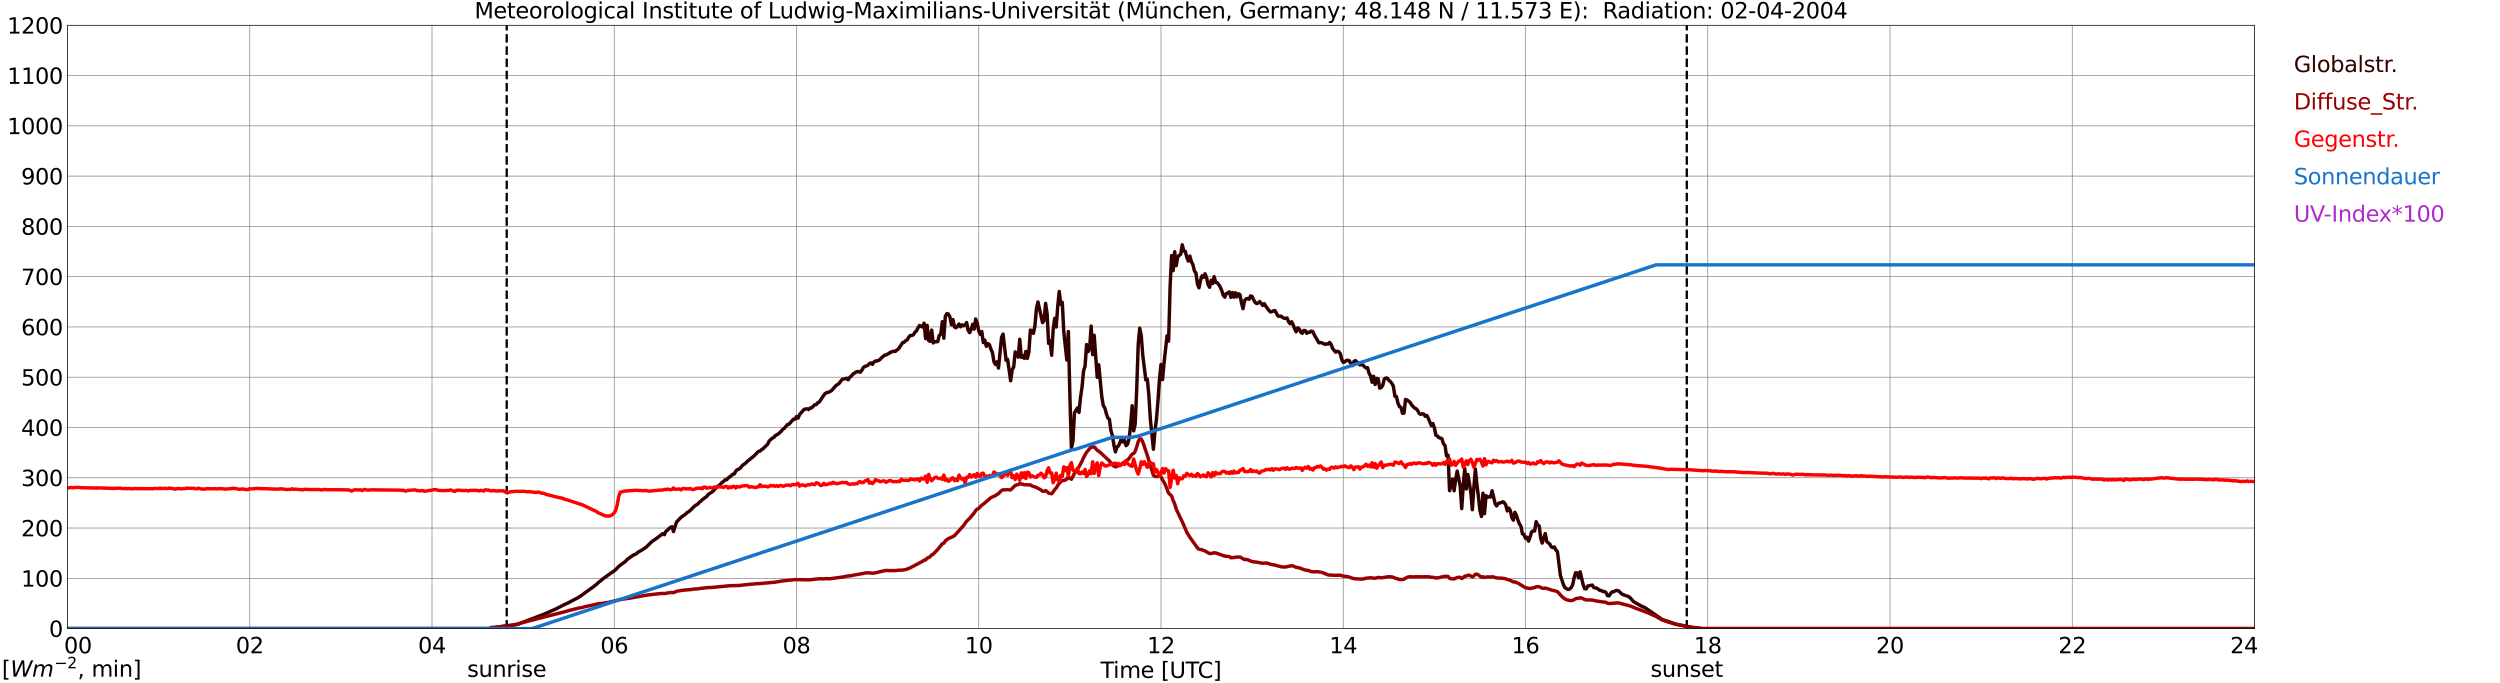 <?xml version="1.0" encoding="utf-8" standalone="no"?>
<!DOCTYPE svg PUBLIC "-//W3C//DTD SVG 1.1//EN"
  "http://www.w3.org/Graphics/SVG/1.1/DTD/svg11.dtd">
<svg xmlns:xlink="http://www.w3.org/1999/xlink" width="1085.4pt" height="296.64pt" viewBox="0 0 1085.4 296.64" xmlns="http://www.w3.org/2000/svg" version="1.1">
 <defs>
  <style type="text/css">*{stroke-linejoin: round; stroke-linecap: butt}</style>
 </defs>
 <g id="figure_1">
  <g id="patch_1">
   <path d="M 0 296.64 
L 1085.4 296.64 
L 1085.4 0 
L 0 0 
z
" style="fill: #ffffff"/>
  </g>
  <g id="axes_1">
   <g id="patch_2">
    <path d="M 29.306 272.909 
L 978.814 272.909 
L 978.814 10.976 
L 29.306 10.976 
z
" style="fill: #ffffff"/>
   </g>
   <g id="patch_3">
    <path d="M 978.814 272.909 
L 978.814 272.909 
L 978.814 10.976 
L 978.814 10.976 
z
" clip-path="url(#pc4ddcb638a)" style="fill: #d3d3d3; opacity: 0.25; stroke: #d3d3d3; stroke-linejoin: miter"/>
   </g>
   <g id="matplotlib.axis_1">
    <g id="xtick_1">
     <g id="line2d_1">
      <path d="M 29.306 272.909 
L 29.306 10.976 
" clip-path="url(#pc4ddcb638a)" style="fill: none; stroke: #808080; stroke-width: 0.3; stroke-linecap: square"/>
     </g>
     <g id="line2d_2"/>
     <g id="text_1">
      <!--    00 -->
      <g transform="translate(18.733 283.627) scale(0.095 -0.095)">
       <defs>
        <path id="DejaVuSans-20" transform="scale(0.016)"/>
        <path id="DejaVuSans-30" d="M 2034 4250 
Q 1547 4250 1301 3770 
Q 1056 3291 1056 2328 
Q 1056 1369 1301 889 
Q 1547 409 2034 409 
Q 2525 409 2770 889 
Q 3016 1369 3016 2328 
Q 3016 3291 2770 3770 
Q 2525 4250 2034 4250 
z
M 2034 4750 
Q 2819 4750 3233 4129 
Q 3647 3509 3647 2328 
Q 3647 1150 3233 529 
Q 2819 -91 2034 -91 
Q 1250 -91 836 529 
Q 422 1150 422 2328 
Q 422 3509 836 4129 
Q 1250 4750 2034 4750 
z
" transform="scale(0.016)"/>
       </defs>
       <use xlink:href="#DejaVuSans-20"/>
       <use xlink:href="#DejaVuSans-20" transform="translate(31.787 0)"/>
       <use xlink:href="#DejaVuSans-20" transform="translate(63.574 0)"/>
       <use xlink:href="#DejaVuSans-30" transform="translate(95.361 0)"/>
       <use xlink:href="#DejaVuSans-30" transform="translate(158.984 0)"/>
      </g>
     </g>
    </g>
    <g id="xtick_2">
     <g id="line2d_3">
      <path d="M 108.431 272.909 
L 108.431 10.976 
" clip-path="url(#pc4ddcb638a)" style="fill: none; stroke: #808080; stroke-width: 0.3; stroke-linecap: square"/>
     </g>
     <g id="line2d_4"/>
     <g id="text_2">
      <!-- 02 -->
      <g transform="translate(102.387 283.627) scale(0.095 -0.095)">
       <defs>
        <path id="DejaVuSans-32" d="M 1228 531 
L 3431 531 
L 3431 0 
L 469 0 
L 469 531 
Q 828 903 1448 1529 
Q 2069 2156 2228 2338 
Q 2531 2678 2651 2914 
Q 2772 3150 2772 3378 
Q 2772 3750 2511 3984 
Q 2250 4219 1831 4219 
Q 1534 4219 1204 4116 
Q 875 4013 500 3803 
L 500 4441 
Q 881 4594 1212 4672 
Q 1544 4750 1819 4750 
Q 2544 4750 2975 4387 
Q 3406 4025 3406 3419 
Q 3406 3131 3298 2873 
Q 3191 2616 2906 2266 
Q 2828 2175 2409 1742 
Q 1991 1309 1228 531 
z
" transform="scale(0.016)"/>
       </defs>
       <use xlink:href="#DejaVuSans-30"/>
       <use xlink:href="#DejaVuSans-32" transform="translate(63.623 0)"/>
      </g>
     </g>
    </g>
    <g id="xtick_3">
     <g id="line2d_5">
      <path d="M 187.557 272.909 
L 187.557 10.976 
" clip-path="url(#pc4ddcb638a)" style="fill: none; stroke: #808080; stroke-width: 0.3; stroke-linecap: square"/>
     </g>
     <g id="line2d_6"/>
     <g id="text_3">
      <!-- 04 -->
      <g transform="translate(181.513 283.627) scale(0.095 -0.095)">
       <defs>
        <path id="DejaVuSans-34" d="M 2419 4116 
L 825 1625 
L 2419 1625 
L 2419 4116 
z
M 2253 4666 
L 3047 4666 
L 3047 1625 
L 3713 1625 
L 3713 1100 
L 3047 1100 
L 3047 0 
L 2419 0 
L 2419 1100 
L 313 1100 
L 313 1709 
L 2253 4666 
z
" transform="scale(0.016)"/>
       </defs>
       <use xlink:href="#DejaVuSans-30"/>
       <use xlink:href="#DejaVuSans-34" transform="translate(63.623 0)"/>
      </g>
     </g>
    </g>
    <g id="xtick_4">
     <g id="line2d_7">
      <path d="M 266.683 272.909 
L 266.683 10.976 
" clip-path="url(#pc4ddcb638a)" style="fill: none; stroke: #808080; stroke-width: 0.3; stroke-linecap: square"/>
     </g>
     <g id="line2d_8"/>
     <g id="text_4">
      <!-- 06 -->
      <g transform="translate(260.638 283.627) scale(0.095 -0.095)">
       <defs>
        <path id="DejaVuSans-36" d="M 2113 2584 
Q 1688 2584 1439 2293 
Q 1191 2003 1191 1497 
Q 1191 994 1439 701 
Q 1688 409 2113 409 
Q 2538 409 2786 701 
Q 3034 994 3034 1497 
Q 3034 2003 2786 2293 
Q 2538 2584 2113 2584 
z
M 3366 4563 
L 3366 3988 
Q 3128 4100 2886 4159 
Q 2644 4219 2406 4219 
Q 1781 4219 1451 3797 
Q 1122 3375 1075 2522 
Q 1259 2794 1537 2939 
Q 1816 3084 2150 3084 
Q 2853 3084 3261 2657 
Q 3669 2231 3669 1497 
Q 3669 778 3244 343 
Q 2819 -91 2113 -91 
Q 1303 -91 875 529 
Q 447 1150 447 2328 
Q 447 3434 972 4092 
Q 1497 4750 2381 4750 
Q 2619 4750 2861 4703 
Q 3103 4656 3366 4563 
z
" transform="scale(0.016)"/>
       </defs>
       <use xlink:href="#DejaVuSans-30"/>
       <use xlink:href="#DejaVuSans-36" transform="translate(63.623 0)"/>
      </g>
     </g>
    </g>
    <g id="xtick_5">
     <g id="line2d_9">
      <path d="M 345.808 272.909 
L 345.808 10.976 
" clip-path="url(#pc4ddcb638a)" style="fill: none; stroke: #808080; stroke-width: 0.3; stroke-linecap: square"/>
     </g>
     <g id="line2d_10"/>
     <g id="text_5">
      <!-- 08 -->
      <g transform="translate(339.764 283.627) scale(0.095 -0.095)">
       <defs>
        <path id="DejaVuSans-38" d="M 2034 2216 
Q 1584 2216 1326 1975 
Q 1069 1734 1069 1313 
Q 1069 891 1326 650 
Q 1584 409 2034 409 
Q 2484 409 2743 651 
Q 3003 894 3003 1313 
Q 3003 1734 2745 1975 
Q 2488 2216 2034 2216 
z
M 1403 2484 
Q 997 2584 770 2862 
Q 544 3141 544 3541 
Q 544 4100 942 4425 
Q 1341 4750 2034 4750 
Q 2731 4750 3128 4425 
Q 3525 4100 3525 3541 
Q 3525 3141 3298 2862 
Q 3072 2584 2669 2484 
Q 3125 2378 3379 2068 
Q 3634 1759 3634 1313 
Q 3634 634 3220 271 
Q 2806 -91 2034 -91 
Q 1263 -91 848 271 
Q 434 634 434 1313 
Q 434 1759 690 2068 
Q 947 2378 1403 2484 
z
M 1172 3481 
Q 1172 3119 1398 2916 
Q 1625 2713 2034 2713 
Q 2441 2713 2670 2916 
Q 2900 3119 2900 3481 
Q 2900 3844 2670 4047 
Q 2441 4250 2034 4250 
Q 1625 4250 1398 4047 
Q 1172 3844 1172 3481 
z
" transform="scale(0.016)"/>
       </defs>
       <use xlink:href="#DejaVuSans-30"/>
       <use xlink:href="#DejaVuSans-38" transform="translate(63.623 0)"/>
      </g>
     </g>
    </g>
    <g id="xtick_6">
     <g id="line2d_11">
      <path d="M 424.934 272.909 
L 424.934 10.976 
" clip-path="url(#pc4ddcb638a)" style="fill: none; stroke: #808080; stroke-width: 0.3; stroke-linecap: square"/>
     </g>
     <g id="line2d_12"/>
     <g id="text_6">
      <!-- 10 -->
      <g transform="translate(418.89 283.627) scale(0.095 -0.095)">
       <defs>
        <path id="DejaVuSans-31" d="M 794 531 
L 1825 531 
L 1825 4091 
L 703 3866 
L 703 4441 
L 1819 4666 
L 2450 4666 
L 2450 531 
L 3481 531 
L 3481 0 
L 794 0 
L 794 531 
z
" transform="scale(0.016)"/>
       </defs>
       <use xlink:href="#DejaVuSans-31"/>
       <use xlink:href="#DejaVuSans-30" transform="translate(63.623 0)"/>
      </g>
     </g>
    </g>
    <g id="xtick_7">
     <g id="line2d_13">
      <path d="M 504.06 272.909 
L 504.06 10.976 
" clip-path="url(#pc4ddcb638a)" style="fill: none; stroke: #808080; stroke-width: 0.3; stroke-linecap: square"/>
     </g>
     <g id="line2d_14"/>
     <g id="text_7">
      <!-- 12 -->
      <g transform="translate(498.015 283.627) scale(0.095 -0.095)">
       <use xlink:href="#DejaVuSans-31"/>
       <use xlink:href="#DejaVuSans-32" transform="translate(63.623 0)"/>
      </g>
     </g>
    </g>
    <g id="xtick_8">
     <g id="line2d_15">
      <path d="M 583.185 272.909 
L 583.185 10.976 
" clip-path="url(#pc4ddcb638a)" style="fill: none; stroke: #808080; stroke-width: 0.3; stroke-linecap: square"/>
     </g>
     <g id="line2d_16"/>
     <g id="text_8">
      <!-- 14 -->
      <g transform="translate(577.141 283.627) scale(0.095 -0.095)">
       <use xlink:href="#DejaVuSans-31"/>
       <use xlink:href="#DejaVuSans-34" transform="translate(63.623 0)"/>
      </g>
     </g>
    </g>
    <g id="xtick_9">
     <g id="line2d_17">
      <path d="M 662.311 272.909 
L 662.311 10.976 
" clip-path="url(#pc4ddcb638a)" style="fill: none; stroke: #808080; stroke-width: 0.3; stroke-linecap: square"/>
     </g>
     <g id="line2d_18"/>
     <g id="text_9">
      <!-- 16 -->
      <g transform="translate(656.267 283.627) scale(0.095 -0.095)">
       <use xlink:href="#DejaVuSans-31"/>
       <use xlink:href="#DejaVuSans-36" transform="translate(63.623 0)"/>
      </g>
     </g>
    </g>
    <g id="xtick_10">
     <g id="line2d_19">
      <path d="M 741.437 272.909 
L 741.437 10.976 
" clip-path="url(#pc4ddcb638a)" style="fill: none; stroke: #808080; stroke-width: 0.3; stroke-linecap: square"/>
     </g>
     <g id="line2d_20"/>
     <g id="text_10">
      <!-- 18 -->
      <g transform="translate(735.392 283.627) scale(0.095 -0.095)">
       <use xlink:href="#DejaVuSans-31"/>
       <use xlink:href="#DejaVuSans-38" transform="translate(63.623 0)"/>
      </g>
     </g>
    </g>
    <g id="xtick_11">
     <g id="line2d_21">
      <path d="M 820.562 272.909 
L 820.562 10.976 
" clip-path="url(#pc4ddcb638a)" style="fill: none; stroke: #808080; stroke-width: 0.3; stroke-linecap: square"/>
     </g>
     <g id="line2d_22"/>
     <g id="text_11">
      <!-- 20 -->
      <g transform="translate(814.518 283.627) scale(0.095 -0.095)">
       <use xlink:href="#DejaVuSans-32"/>
       <use xlink:href="#DejaVuSans-30" transform="translate(63.623 0)"/>
      </g>
     </g>
    </g>
    <g id="xtick_12">
     <g id="line2d_23">
      <path d="M 899.688 272.909 
L 899.688 10.976 
" clip-path="url(#pc4ddcb638a)" style="fill: none; stroke: #808080; stroke-width: 0.3; stroke-linecap: square"/>
     </g>
     <g id="line2d_24"/>
     <g id="text_12">
      <!-- 22 -->
      <g transform="translate(893.644 283.627) scale(0.095 -0.095)">
       <use xlink:href="#DejaVuSans-32"/>
       <use xlink:href="#DejaVuSans-32" transform="translate(63.623 0)"/>
      </g>
     </g>
    </g>
    <g id="xtick_13">
     <g id="line2d_25">
      <path d="M 978.814 272.909 
L 978.814 10.976 
" clip-path="url(#pc4ddcb638a)" style="fill: none; stroke: #808080; stroke-width: 0.3; stroke-linecap: square"/>
     </g>
     <g id="line2d_26"/>
     <g id="text_13">
      <!-- 24    -->
      <g transform="translate(968.241 283.627) scale(0.095 -0.095)">
       <use xlink:href="#DejaVuSans-32"/>
       <use xlink:href="#DejaVuSans-34" transform="translate(63.623 0)"/>
       <use xlink:href="#DejaVuSans-20" transform="translate(127.246 0)"/>
       <use xlink:href="#DejaVuSans-20" transform="translate(159.033 0)"/>
       <use xlink:href="#DejaVuSans-20" transform="translate(190.82 0)"/>
      </g>
     </g>
    </g>
    <g id="text_14">
     <!-- Time [UTC] -->
     <g transform="translate(477.806 294.322) scale(0.095 -0.095)">
      <defs>
       <path id="DejaVuSans-54" d="M -19 4666 
L 3928 4666 
L 3928 4134 
L 2272 4134 
L 2272 0 
L 1638 0 
L 1638 4134 
L -19 4134 
L -19 4666 
z
" transform="scale(0.016)"/>
       <path id="DejaVuSans-69" d="M 603 3500 
L 1178 3500 
L 1178 0 
L 603 0 
L 603 3500 
z
M 603 4863 
L 1178 4863 
L 1178 4134 
L 603 4134 
L 603 4863 
z
" transform="scale(0.016)"/>
       <path id="DejaVuSans-6d" d="M 3328 2828 
Q 3544 3216 3844 3400 
Q 4144 3584 4550 3584 
Q 5097 3584 5394 3201 
Q 5691 2819 5691 2113 
L 5691 0 
L 5113 0 
L 5113 2094 
Q 5113 2597 4934 2840 
Q 4756 3084 4391 3084 
Q 3944 3084 3684 2787 
Q 3425 2491 3425 1978 
L 3425 0 
L 2847 0 
L 2847 2094 
Q 2847 2600 2669 2842 
Q 2491 3084 2119 3084 
Q 1678 3084 1418 2786 
Q 1159 2488 1159 1978 
L 1159 0 
L 581 0 
L 581 3500 
L 1159 3500 
L 1159 2956 
Q 1356 3278 1631 3431 
Q 1906 3584 2284 3584 
Q 2666 3584 2933 3390 
Q 3200 3197 3328 2828 
z
" transform="scale(0.016)"/>
       <path id="DejaVuSans-65" d="M 3597 1894 
L 3597 1613 
L 953 1613 
Q 991 1019 1311 708 
Q 1631 397 2203 397 
Q 2534 397 2845 478 
Q 3156 559 3463 722 
L 3463 178 
Q 3153 47 2828 -22 
Q 2503 -91 2169 -91 
Q 1331 -91 842 396 
Q 353 884 353 1716 
Q 353 2575 817 3079 
Q 1281 3584 2069 3584 
Q 2775 3584 3186 3129 
Q 3597 2675 3597 1894 
z
M 3022 2063 
Q 3016 2534 2758 2815 
Q 2500 3097 2075 3097 
Q 1594 3097 1305 2825 
Q 1016 2553 972 2059 
L 3022 2063 
z
" transform="scale(0.016)"/>
       <path id="DejaVuSans-5b" d="M 550 4863 
L 1875 4863 
L 1875 4416 
L 1125 4416 
L 1125 -397 
L 1875 -397 
L 1875 -844 
L 550 -844 
L 550 4863 
z
" transform="scale(0.016)"/>
       <path id="DejaVuSans-55" d="M 556 4666 
L 1191 4666 
L 1191 1831 
Q 1191 1081 1462 751 
Q 1734 422 2344 422 
Q 2950 422 3222 751 
Q 3494 1081 3494 1831 
L 3494 4666 
L 4128 4666 
L 4128 1753 
Q 4128 841 3676 375 
Q 3225 -91 2344 -91 
Q 1459 -91 1007 375 
Q 556 841 556 1753 
L 556 4666 
z
" transform="scale(0.016)"/>
       <path id="DejaVuSans-43" d="M 4122 4306 
L 4122 3641 
Q 3803 3938 3442 4084 
Q 3081 4231 2675 4231 
Q 1875 4231 1450 3742 
Q 1025 3253 1025 2328 
Q 1025 1406 1450 917 
Q 1875 428 2675 428 
Q 3081 428 3442 575 
Q 3803 722 4122 1019 
L 4122 359 
Q 3791 134 3420 21 
Q 3050 -91 2638 -91 
Q 1578 -91 968 557 
Q 359 1206 359 2328 
Q 359 3453 968 4101 
Q 1578 4750 2638 4750 
Q 3056 4750 3426 4639 
Q 3797 4528 4122 4306 
z
" transform="scale(0.016)"/>
       <path id="DejaVuSans-5d" d="M 1947 4863 
L 1947 -844 
L 622 -844 
L 622 -397 
L 1369 -397 
L 1369 4416 
L 622 4416 
L 622 4863 
L 1947 4863 
z
" transform="scale(0.016)"/>
      </defs>
      <use xlink:href="#DejaVuSans-54"/>
      <use xlink:href="#DejaVuSans-69" transform="translate(57.959 0)"/>
      <use xlink:href="#DejaVuSans-6d" transform="translate(85.742 0)"/>
      <use xlink:href="#DejaVuSans-65" transform="translate(183.154 0)"/>
      <use xlink:href="#DejaVuSans-20" transform="translate(244.678 0)"/>
      <use xlink:href="#DejaVuSans-5b" transform="translate(276.465 0)"/>
      <use xlink:href="#DejaVuSans-55" transform="translate(315.479 0)"/>
      <use xlink:href="#DejaVuSans-54" transform="translate(388.672 0)"/>
      <use xlink:href="#DejaVuSans-43" transform="translate(443.881 0)"/>
      <use xlink:href="#DejaVuSans-5d" transform="translate(513.705 0)"/>
     </g>
    </g>
   </g>
   <g id="matplotlib.axis_2">
    <g id="ytick_1">
     <g id="line2d_27">
      <path d="M 29.306 272.909 
L 978.814 272.909 
" clip-path="url(#pc4ddcb638a)" style="fill: none; stroke: #808080; stroke-width: 0.3; stroke-linecap: square"/>
     </g>
     <g id="line2d_28"/>
     <g id="text_15">
      <!-- 0 -->
      <g transform="translate(21.261 276.518) scale(0.095 -0.095)">
       <use xlink:href="#DejaVuSans-30"/>
      </g>
     </g>
    </g>
    <g id="ytick_2">
     <g id="line2d_29">
      <path d="M 29.306 251.081 
L 978.814 251.081 
" clip-path="url(#pc4ddcb638a)" style="fill: none; stroke: #808080; stroke-width: 0.3; stroke-linecap: square"/>
     </g>
     <g id="line2d_30"/>
     <g id="text_16">
      <!-- 100 -->
      <g transform="translate(9.173 254.69) scale(0.095 -0.095)">
       <use xlink:href="#DejaVuSans-31"/>
       <use xlink:href="#DejaVuSans-30" transform="translate(63.623 0)"/>
       <use xlink:href="#DejaVuSans-30" transform="translate(127.246 0)"/>
      </g>
     </g>
    </g>
    <g id="ytick_3">
     <g id="line2d_31">
      <path d="M 29.306 229.253 
L 978.814 229.253 
" clip-path="url(#pc4ddcb638a)" style="fill: none; stroke: #808080; stroke-width: 0.3; stroke-linecap: square"/>
     </g>
     <g id="line2d_32"/>
     <g id="text_17">
      <!-- 200 -->
      <g transform="translate(9.173 232.863) scale(0.095 -0.095)">
       <use xlink:href="#DejaVuSans-32"/>
       <use xlink:href="#DejaVuSans-30" transform="translate(63.623 0)"/>
       <use xlink:href="#DejaVuSans-30" transform="translate(127.246 0)"/>
      </g>
     </g>
    </g>
    <g id="ytick_4">
     <g id="line2d_33">
      <path d="M 29.306 207.426 
L 978.814 207.426 
" clip-path="url(#pc4ddcb638a)" style="fill: none; stroke: #808080; stroke-width: 0.3; stroke-linecap: square"/>
     </g>
     <g id="line2d_34"/>
     <g id="text_18">
      <!-- 300 -->
      <g transform="translate(9.173 211.035) scale(0.095 -0.095)">
       <defs>
        <path id="DejaVuSans-33" d="M 2597 2516 
Q 3050 2419 3304 2112 
Q 3559 1806 3559 1356 
Q 3559 666 3084 287 
Q 2609 -91 1734 -91 
Q 1441 -91 1130 -33 
Q 819 25 488 141 
L 488 750 
Q 750 597 1062 519 
Q 1375 441 1716 441 
Q 2309 441 2620 675 
Q 2931 909 2931 1356 
Q 2931 1769 2642 2001 
Q 2353 2234 1838 2234 
L 1294 2234 
L 1294 2753 
L 1863 2753 
Q 2328 2753 2575 2939 
Q 2822 3125 2822 3475 
Q 2822 3834 2567 4026 
Q 2313 4219 1838 4219 
Q 1578 4219 1281 4162 
Q 984 4106 628 3988 
L 628 4550 
Q 988 4650 1302 4700 
Q 1616 4750 1894 4750 
Q 2613 4750 3031 4423 
Q 3450 4097 3450 3541 
Q 3450 3153 3228 2886 
Q 3006 2619 2597 2516 
z
" transform="scale(0.016)"/>
       </defs>
       <use xlink:href="#DejaVuSans-33"/>
       <use xlink:href="#DejaVuSans-30" transform="translate(63.623 0)"/>
       <use xlink:href="#DejaVuSans-30" transform="translate(127.246 0)"/>
      </g>
     </g>
    </g>
    <g id="ytick_5">
     <g id="line2d_35">
      <path d="M 29.306 185.598 
L 978.814 185.598 
" clip-path="url(#pc4ddcb638a)" style="fill: none; stroke: #808080; stroke-width: 0.3; stroke-linecap: square"/>
     </g>
     <g id="line2d_36"/>
     <g id="text_19">
      <!-- 400 -->
      <g transform="translate(9.173 189.207) scale(0.095 -0.095)">
       <use xlink:href="#DejaVuSans-34"/>
       <use xlink:href="#DejaVuSans-30" transform="translate(63.623 0)"/>
       <use xlink:href="#DejaVuSans-30" transform="translate(127.246 0)"/>
      </g>
     </g>
    </g>
    <g id="ytick_6">
     <g id="line2d_37">
      <path d="M 29.306 163.77 
L 978.814 163.77 
" clip-path="url(#pc4ddcb638a)" style="fill: none; stroke: #808080; stroke-width: 0.3; stroke-linecap: square"/>
     </g>
     <g id="line2d_38"/>
     <g id="text_20">
      <!-- 500 -->
      <g transform="translate(9.173 167.379) scale(0.095 -0.095)">
       <defs>
        <path id="DejaVuSans-35" d="M 691 4666 
L 3169 4666 
L 3169 4134 
L 1269 4134 
L 1269 2991 
Q 1406 3038 1543 3061 
Q 1681 3084 1819 3084 
Q 2600 3084 3056 2656 
Q 3513 2228 3513 1497 
Q 3513 744 3044 326 
Q 2575 -91 1722 -91 
Q 1428 -91 1123 -41 
Q 819 9 494 109 
L 494 744 
Q 775 591 1075 516 
Q 1375 441 1709 441 
Q 2250 441 2565 725 
Q 2881 1009 2881 1497 
Q 2881 1984 2565 2268 
Q 2250 2553 1709 2553 
Q 1456 2553 1204 2497 
Q 953 2441 691 2322 
L 691 4666 
z
" transform="scale(0.016)"/>
       </defs>
       <use xlink:href="#DejaVuSans-35"/>
       <use xlink:href="#DejaVuSans-30" transform="translate(63.623 0)"/>
       <use xlink:href="#DejaVuSans-30" transform="translate(127.246 0)"/>
      </g>
     </g>
    </g>
    <g id="ytick_7">
     <g id="line2d_39">
      <path d="M 29.306 141.942 
L 978.814 141.942 
" clip-path="url(#pc4ddcb638a)" style="fill: none; stroke: #808080; stroke-width: 0.3; stroke-linecap: square"/>
     </g>
     <g id="line2d_40"/>
     <g id="text_21">
      <!-- 600 -->
      <g transform="translate(9.173 145.551) scale(0.095 -0.095)">
       <use xlink:href="#DejaVuSans-36"/>
       <use xlink:href="#DejaVuSans-30" transform="translate(63.623 0)"/>
       <use xlink:href="#DejaVuSans-30" transform="translate(127.246 0)"/>
      </g>
     </g>
    </g>
    <g id="ytick_8">
     <g id="line2d_41">
      <path d="M 29.306 120.114 
L 978.814 120.114 
" clip-path="url(#pc4ddcb638a)" style="fill: none; stroke: #808080; stroke-width: 0.3; stroke-linecap: square"/>
     </g>
     <g id="line2d_42"/>
     <g id="text_22">
      <!-- 700 -->
      <g transform="translate(9.173 123.724) scale(0.095 -0.095)">
       <defs>
        <path id="DejaVuSans-37" d="M 525 4666 
L 3525 4666 
L 3525 4397 
L 1831 0 
L 1172 0 
L 2766 4134 
L 525 4134 
L 525 4666 
z
" transform="scale(0.016)"/>
       </defs>
       <use xlink:href="#DejaVuSans-37"/>
       <use xlink:href="#DejaVuSans-30" transform="translate(63.623 0)"/>
       <use xlink:href="#DejaVuSans-30" transform="translate(127.246 0)"/>
      </g>
     </g>
    </g>
    <g id="ytick_9">
     <g id="line2d_43">
      <path d="M 29.306 98.287 
L 978.814 98.287 
" clip-path="url(#pc4ddcb638a)" style="fill: none; stroke: #808080; stroke-width: 0.3; stroke-linecap: square"/>
     </g>
     <g id="line2d_44"/>
     <g id="text_23">
      <!-- 800 -->
      <g transform="translate(9.173 101.896) scale(0.095 -0.095)">
       <use xlink:href="#DejaVuSans-38"/>
       <use xlink:href="#DejaVuSans-30" transform="translate(63.623 0)"/>
       <use xlink:href="#DejaVuSans-30" transform="translate(127.246 0)"/>
      </g>
     </g>
    </g>
    <g id="ytick_10">
     <g id="line2d_45">
      <path d="M 29.306 76.459 
L 978.814 76.459 
" clip-path="url(#pc4ddcb638a)" style="fill: none; stroke: #808080; stroke-width: 0.3; stroke-linecap: square"/>
     </g>
     <g id="line2d_46"/>
     <g id="text_24">
      <!-- 900 -->
      <g transform="translate(9.173 80.068) scale(0.095 -0.095)">
       <defs>
        <path id="DejaVuSans-39" d="M 703 97 
L 703 672 
Q 941 559 1184 500 
Q 1428 441 1663 441 
Q 2288 441 2617 861 
Q 2947 1281 2994 2138 
Q 2813 1869 2534 1725 
Q 2256 1581 1919 1581 
Q 1219 1581 811 2004 
Q 403 2428 403 3163 
Q 403 3881 828 4315 
Q 1253 4750 1959 4750 
Q 2769 4750 3195 4129 
Q 3622 3509 3622 2328 
Q 3622 1225 3098 567 
Q 2575 -91 1691 -91 
Q 1453 -91 1209 -44 
Q 966 3 703 97 
z
M 1959 2075 
Q 2384 2075 2632 2365 
Q 2881 2656 2881 3163 
Q 2881 3666 2632 3958 
Q 2384 4250 1959 4250 
Q 1534 4250 1286 3958 
Q 1038 3666 1038 3163 
Q 1038 2656 1286 2365 
Q 1534 2075 1959 2075 
z
" transform="scale(0.016)"/>
       </defs>
       <use xlink:href="#DejaVuSans-39"/>
       <use xlink:href="#DejaVuSans-30" transform="translate(63.623 0)"/>
       <use xlink:href="#DejaVuSans-30" transform="translate(127.246 0)"/>
      </g>
     </g>
    </g>
    <g id="ytick_11">
     <g id="line2d_47">
      <path d="M 29.306 54.631 
L 978.814 54.631 
" clip-path="url(#pc4ddcb638a)" style="fill: none; stroke: #808080; stroke-width: 0.3; stroke-linecap: square"/>
     </g>
     <g id="line2d_48"/>
     <g id="text_25">
      <!-- 1000 -->
      <g transform="translate(3.128 58.24) scale(0.095 -0.095)">
       <use xlink:href="#DejaVuSans-31"/>
       <use xlink:href="#DejaVuSans-30" transform="translate(63.623 0)"/>
       <use xlink:href="#DejaVuSans-30" transform="translate(127.246 0)"/>
       <use xlink:href="#DejaVuSans-30" transform="translate(190.869 0)"/>
      </g>
     </g>
    </g>
    <g id="ytick_12">
     <g id="line2d_49">
      <path d="M 29.306 32.803 
L 978.814 32.803 
" clip-path="url(#pc4ddcb638a)" style="fill: none; stroke: #808080; stroke-width: 0.3; stroke-linecap: square"/>
     </g>
     <g id="line2d_50"/>
     <g id="text_26">
      <!-- 1100 -->
      <g transform="translate(3.128 36.413) scale(0.095 -0.095)">
       <use xlink:href="#DejaVuSans-31"/>
       <use xlink:href="#DejaVuSans-31" transform="translate(63.623 0)"/>
       <use xlink:href="#DejaVuSans-30" transform="translate(127.246 0)"/>
       <use xlink:href="#DejaVuSans-30" transform="translate(190.869 0)"/>
      </g>
     </g>
    </g>
    <g id="ytick_13">
     <g id="line2d_51">
      <path d="M 29.306 10.976 
L 978.814 10.976 
" clip-path="url(#pc4ddcb638a)" style="fill: none; stroke: #808080; stroke-width: 0.3; stroke-linecap: square"/>
     </g>
     <g id="line2d_52"/>
     <g id="text_27">
      <!-- 1200 -->
      <g transform="translate(3.128 14.585) scale(0.095 -0.095)">
       <use xlink:href="#DejaVuSans-31"/>
       <use xlink:href="#DejaVuSans-32" transform="translate(63.623 0)"/>
       <use xlink:href="#DejaVuSans-30" transform="translate(127.246 0)"/>
       <use xlink:href="#DejaVuSans-30" transform="translate(190.869 0)"/>
      </g>
     </g>
    </g>
   </g>
   <g id="line2d_53">
    <path d="M 219.999 272.909 
L 219.999 10.976 
" clip-path="url(#pc4ddcb638a)" style="fill: none; stroke-dasharray: 3.7,1.6; stroke-dashoffset: 0; stroke: #000000"/>
   </g>
   <g id="line2d_54">
    <path d="M 732.337 272.909 
L 732.337 10.976 
" clip-path="url(#pc4ddcb638a)" style="fill: none; stroke-dasharray: 3.7,1.6; stroke-dashoffset: 0; stroke: #000000"/>
   </g>
   <g id="line2d_55">
    <path d="M 29.306 272.909 
L 212.614 272.909 
L 213.273 272.481 
L 214.592 272.442 
L 223.164 271.252 
L 225.142 270.885 
L 236.351 266.585 
L 237.67 266.011 
L 241.626 264.25 
L 244.923 262.53 
L 246.242 261.958 
L 250.858 259.541 
L 252.176 258.721 
L 254.155 257.247 
L 257.451 254.873 
L 258.77 253.849 
L 260.089 252.661 
L 260.748 252.251 
L 261.408 251.555 
L 265.364 248.728 
L 266.683 247.829 
L 267.342 247.296 
L 268.661 245.862 
L 271.298 243.937 
L 272.617 242.627 
L 275.255 240.824 
L 275.914 240.66 
L 277.233 239.597 
L 278.552 238.901 
L 280.53 237.55 
L 283.167 235.009 
L 284.486 234.149 
L 286.464 232.676 
L 287.783 231.652 
L 288.442 232.143 
L 289.102 230.67 
L 289.761 230.218 
L 290.42 229.48 
L 291.08 228.989 
L 291.739 228.662 
L 292.399 230.792 
L 293.717 226.656 
L 295.696 224.567 
L 297.674 223.174 
L 298.333 222.519 
L 298.992 222.151 
L 299.652 221.618 
L 300.971 220.308 
L 301.63 219.653 
L 302.949 218.833 
L 303.608 218.097 
L 304.267 217.606 
L 304.927 216.91 
L 306.905 215.476 
L 307.564 214.574 
L 308.883 213.797 
L 309.543 213.264 
L 311.521 211.176 
L 312.18 210.848 
L 313.499 209.456 
L 314.158 209.006 
L 314.818 208.31 
L 315.477 208.31 
L 316.136 207.489 
L 317.455 206.59 
L 318.114 205.893 
L 318.774 205.769 
L 319.433 204.581 
L 320.093 203.885 
L 320.752 203.721 
L 321.411 203.189 
L 322.071 202.37 
L 322.73 201.757 
L 323.39 201.346 
L 324.708 200.078 
L 327.346 197.989 
L 329.324 195.942 
L 329.983 195.859 
L 330.643 195.204 
L 331.302 194.794 
L 333.28 192.869 
L 333.94 191.478 
L 335.258 190.249 
L 335.918 189.961 
L 336.577 189.101 
L 337.236 188.815 
L 338.555 187.874 
L 339.874 186.399 
L 340.533 185.949 
L 341.852 184.351 
L 342.512 184.229 
L 344.49 181.977 
L 345.149 182.018 
L 345.808 180.87 
L 346.468 181.566 
L 347.127 180.01 
L 349.105 177.718 
L 350.424 177.471 
L 351.083 177.799 
L 351.743 177.144 
L 352.402 177.061 
L 353.721 175.71 
L 354.38 175.67 
L 355.04 174.85 
L 355.699 174.564 
L 357.677 171.534 
L 358.337 170.796 
L 358.996 170.427 
L 359.655 170.347 
L 360.974 169.65 
L 362.952 167.398 
L 364.271 166.496 
L 365.59 164.776 
L 366.249 164.49 
L 366.909 164.449 
L 367.568 164.202 
L 368.227 164.898 
L 368.887 163.833 
L 369.546 163.342 
L 370.206 162.524 
L 371.524 161.622 
L 372.184 161.295 
L 372.843 161.336 
L 373.502 161.622 
L 374.162 160.762 
L 374.821 159.575 
L 375.481 159.084 
L 376.14 158.92 
L 376.799 158.592 
L 377.459 157.855 
L 378.118 157.569 
L 378.777 158.182 
L 379.437 157.158 
L 380.096 156.709 
L 380.756 156.789 
L 382.074 156.093 
L 382.734 155.316 
L 384.053 154.209 
L 384.712 154.087 
L 386.031 153.391 
L 386.69 152.858 
L 387.349 152.736 
L 388.009 152.45 
L 388.668 152.614 
L 389.328 151.998 
L 389.987 151.59 
L 391.965 148.683 
L 392.624 148.558 
L 393.284 147.862 
L 393.943 147.493 
L 394.603 146.266 
L 395.262 145.651 
L 395.921 145.651 
L 396.581 145.323 
L 397.24 144.219 
L 397.899 143.686 
L 398.559 142.335 
L 399.218 141.309 
L 400.537 142.006 
L 401.196 140.327 
L 401.856 147.002 
L 402.515 141.27 
L 403.175 147.862 
L 403.834 148.189 
L 404.493 143.317 
L 405.153 148.886 
L 405.812 148.314 
L 406.471 148.395 
L 407.131 148.314 
L 407.79 145.609 
L 408.45 145.118 
L 409.109 139.672 
L 409.768 146.838 
L 410.428 137.214 
L 411.087 136.191 
L 411.746 136.315 
L 412.406 137.583 
L 413.065 140.982 
L 413.725 138.771 
L 414.384 141.925 
L 415.043 142.294 
L 415.703 141.678 
L 416.362 140.654 
L 417.022 141.883 
L 417.681 141.023 
L 418.34 141.434 
L 419 141.106 
L 419.659 140.041 
L 420.318 143.398 
L 420.978 144.422 
L 421.637 143.029 
L 422.297 140.779 
L 422.956 142.866 
L 423.615 138.485 
L 424.275 140.41 
L 424.934 143.686 
L 425.593 145.16 
L 426.253 143.972 
L 426.912 148.722 
L 427.572 147.698 
L 428.231 150.361 
L 428.89 149.174 
L 429.55 149.623 
L 430.209 151.59 
L 430.869 153.022 
L 431.528 157.036 
L 432.187 158.224 
L 432.847 157.078 
L 433.506 159.78 
L 434.825 146.511 
L 435.484 145.037 
L 436.803 156.423 
L 437.462 156.012 
L 438.781 165.309 
L 439.44 160.518 
L 440.1 159.37 
L 440.759 152.778 
L 442.078 155.03 
L 442.737 147.29 
L 443.397 155.152 
L 444.056 154.456 
L 444.716 155.602 
L 445.375 152.572 
L 446.034 155.563 
L 446.694 152.9 
L 447.353 143.317 
L 448.012 143.562 
L 448.672 144.71 
L 449.331 141.392 
L 449.991 133.899 
L 450.65 131.113 
L 452.628 140.083 
L 453.287 139.098 
L 453.947 131.727 
L 454.606 136.149 
L 455.266 149.091 
L 455.925 147.945 
L 456.584 154.251 
L 457.244 143.234 
L 457.903 138.199 
L 458.563 141.966 
L 459.222 133.039 
L 459.881 126.525 
L 460.541 132.179 
L 461.2 131.277 
L 461.859 144.136 
L 463.178 156.34 
L 463.838 143.931 
L 464.497 171.698 
L 465.156 194.508 
L 465.816 191.723 
L 466.475 179.233 
L 467.794 177.102 
L 468.453 179.069 
L 469.113 172.516 
L 469.772 168.094 
L 470.431 161.009 
L 471.091 159.003 
L 471.75 149.582 
L 472.409 152.653 
L 473.069 151.426 
L 473.728 141.597 
L 474.388 153.965 
L 475.047 145.57 
L 476.366 163.794 
L 477.025 158.387 
L 478.344 172.189 
L 479.003 176.12 
L 479.663 177.061 
L 480.322 179.56 
L 480.981 181.525 
L 481.641 181.977 
L 482.3 186.809 
L 482.96 189.062 
L 483.619 193.279 
L 484.278 196.186 
L 484.938 194.097 
L 485.597 193.565 
L 486.256 192.174 
L 486.916 190.289 
L 487.575 191.928 
L 488.235 191.232 
L 488.894 193.484 
L 489.553 192.829 
L 490.213 190.413 
L 490.872 184.72 
L 491.532 176.162 
L 492.191 187.054 
L 492.85 184.105 
L 493.51 169.076 
L 494.169 149.46 
L 494.828 142.499 
L 495.488 145.773 
L 496.147 154.292 
L 497.466 164.94 
L 498.125 164.654 
L 498.785 171.573 
L 499.444 182.057 
L 500.763 195.04 
L 501.422 187.3 
L 502.082 182.018 
L 502.741 174.114 
L 503.4 164.654 
L 504.06 158.265 
L 504.719 164.818 
L 505.379 157.569 
L 506.697 145.773 
L 507.357 148.109 
L 508.016 124.356 
L 508.675 110.964 
L 509.335 117.476 
L 509.994 109.286 
L 510.654 115.347 
L 511.313 111.578 
L 511.972 110.842 
L 512.632 110.351 
L 513.291 106.295 
L 513.95 108.998 
L 514.61 109.122 
L 515.269 111.741 
L 515.929 113.339 
L 516.588 111.169 
L 517.247 113.586 
L 517.907 114.895 
L 518.566 117.639 
L 519.226 118.541 
L 519.885 123.332 
L 520.544 124.971 
L 521.204 121.695 
L 521.863 119.728 
L 522.522 120.424 
L 523.182 118.868 
L 523.841 120.547 
L 524.501 123.579 
L 525.16 124.725 
L 525.819 121.695 
L 526.479 123.085 
L 527.138 120.138 
L 527.797 122.636 
L 528.457 122.719 
L 529.116 123.537 
L 529.776 124.602 
L 530.435 126.159 
L 531.094 128.206 
L 531.754 129.025 
L 532.413 127.427 
L 533.073 127.182 
L 533.732 126.73 
L 534.391 129.105 
L 535.051 127.019 
L 535.71 129.025 
L 536.369 127.099 
L 537.029 128.902 
L 537.688 127.551 
L 538.348 127.959 
L 539.007 131.522 
L 539.666 134.021 
L 540.326 130.539 
L 540.985 129.762 
L 541.644 129.599 
L 542.304 129.926 
L 542.963 128.451 
L 543.623 128.739 
L 544.282 130.212 
L 544.941 131.319 
L 545.601 131.81 
L 546.26 131.563 
L 546.919 130.908 
L 548.238 132.628 
L 548.898 131.81 
L 549.557 132.956 
L 550.876 134.717 
L 551.535 135.414 
L 552.195 135.331 
L 552.854 134.962 
L 553.513 134.839 
L 554.832 137.175 
L 555.491 137.339 
L 556.151 137.256 
L 556.81 137.788 
L 557.47 138.157 
L 558.129 138.238 
L 558.788 138.074 
L 559.448 139.714 
L 560.107 140.532 
L 560.766 139.672 
L 561.426 140.982 
L 562.085 142.743 
L 562.745 144.053 
L 563.404 142.335 
L 564.063 142.743 
L 564.723 144.177 
L 565.382 144.71 
L 566.042 143.481 
L 566.701 143.523 
L 567.36 144.71 
L 568.02 144.219 
L 568.679 144.258 
L 569.338 143.726 
L 569.998 144.014 
L 570.657 145.487 
L 572.635 148.846 
L 573.295 148.683 
L 573.954 148.886 
L 575.273 149.501 
L 575.932 149.296 
L 576.592 149.379 
L 577.251 148.683 
L 577.91 149.501 
L 578.57 151.302 
L 579.889 152.9 
L 580.548 152.489 
L 581.207 152.695 
L 581.867 153.474 
L 582.526 156.093 
L 583.185 157.322 
L 583.845 157.117 
L 584.504 156.504 
L 585.164 156.423 
L 585.823 156.626 
L 586.482 157.896 
L 587.142 158.715 
L 587.801 156.953 
L 588.46 156.545 
L 590.439 158.429 
L 591.098 158.307 
L 591.757 158.47 
L 592.417 159.247 
L 593.076 159.738 
L 593.736 159.658 
L 594.395 162.074 
L 595.054 163.22 
L 595.714 165.964 
L 596.373 163.384 
L 597.032 166.907 
L 597.692 164.285 
L 598.351 164.449 
L 599.011 168.502 
L 599.67 168.258 
L 600.329 167.315 
L 600.989 164.613 
L 601.648 164.121 
L 602.307 164.202 
L 602.967 165.104 
L 603.626 165.636 
L 604.286 166.455 
L 604.945 167.684 
L 605.604 172.025 
L 606.264 172.147 
L 606.923 174.974 
L 607.582 176.531 
L 608.242 176.858 
L 608.901 179.438 
L 609.561 179.355 
L 610.22 173.418 
L 610.879 173.662 
L 612.198 174.647 
L 612.858 175.793 
L 614.176 177.185 
L 614.836 177.471 
L 615.495 178.168 
L 616.154 179.519 
L 616.814 179.888 
L 617.473 179.641 
L 618.133 179.765 
L 618.792 180.748 
L 619.451 180.379 
L 620.111 181.608 
L 621.429 184.762 
L 622.089 183.902 
L 622.748 185.785 
L 623.408 188.979 
L 624.067 189.306 
L 624.726 190.044 
L 625.386 190.166 
L 626.045 190.535 
L 626.705 192.705 
L 627.364 193.401 
L 628.023 197.906 
L 628.683 197.62 
L 629.342 213.018 
L 630.661 208.021 
L 631.32 213.059 
L 631.98 208.31 
L 632.639 204.542 
L 633.958 211.012 
L 634.617 220.799 
L 635.276 210.929 
L 635.936 203.435 
L 636.595 212.282 
L 637.255 206.015 
L 637.914 209.497 
L 638.573 213.797 
L 639.233 221.291 
L 639.892 211.625 
L 640.552 203.641 
L 641.211 210.396 
L 641.87 215.556 
L 642.53 221.701 
L 643.189 224.239 
L 643.848 214.124 
L 644.508 223.011 
L 645.167 215.19 
L 645.827 215.967 
L 646.486 215.639 
L 647.145 215.762 
L 647.805 213.059 
L 649.123 218.669 
L 649.783 219.653 
L 650.442 218.669 
L 651.102 218.302 
L 651.761 218.261 
L 652.42 217.85 
L 653.08 218.178 
L 653.739 219.285 
L 654.399 221.823 
L 655.058 220.594 
L 655.717 221.618 
L 656.377 224.689 
L 657.036 225.837 
L 657.695 222.436 
L 658.355 223.707 
L 659.014 225.796 
L 659.674 227.474 
L 660.333 228.457 
L 660.992 231.816 
L 661.652 232.021 
L 662.311 233.741 
L 662.97 233.25 
L 663.63 234.928 
L 664.289 233.167 
L 664.949 230.914 
L 665.608 230.506 
L 666.267 230.545 
L 666.927 226.492 
L 667.586 227.843 
L 668.246 228.334 
L 668.905 233.7 
L 669.564 235.789 
L 670.224 233.494 
L 670.883 231.652 
L 671.542 235.134 
L 672.861 236.238 
L 673.521 237.467 
L 674.18 237.714 
L 674.839 237.467 
L 675.499 238.818 
L 676.158 239.392 
L 677.477 249.876 
L 678.796 253.888 
L 679.455 255.158 
L 680.774 255.938 
L 681.433 255.691 
L 682.092 255.2 
L 682.752 253.971 
L 683.411 250.941 
L 684.071 248.647 
L 684.73 248.728 
L 685.389 250.9 
L 686.049 248.278 
L 687.368 254.013 
L 688.027 255.608 
L 688.686 255.65 
L 689.346 254.421 
L 691.324 254.013 
L 691.983 255.117 
L 692.643 255.281 
L 693.302 255.322 
L 693.961 255.896 
L 694.621 256.304 
L 695.28 256.387 
L 695.939 256.837 
L 696.599 256.798 
L 697.258 257.247 
L 697.918 258.599 
L 698.577 258.721 
L 699.236 257.697 
L 699.896 256.961 
L 700.555 256.961 
L 701.215 256.551 
L 701.874 256.346 
L 702.533 256.429 
L 703.193 256.961 
L 703.852 257.658 
L 704.511 258.107 
L 706.49 258.804 
L 707.149 259.048 
L 707.808 259.581 
L 709.127 261.137 
L 710.446 261.916 
L 712.424 263.021 
L 713.083 263.39 
L 713.743 263.595 
L 715.062 264.413 
L 721.655 268.96 
L 725.612 270.27 
L 727.59 271.008 
L 733.524 272.195 
L 734.843 272.481 
L 736.162 272.564 
L 738.14 272.769 
L 738.799 272.909 
L 978.154 272.909 
L 978.154 272.909 
" clip-path="url(#pc4ddcb638a)" style="fill: none; stroke: #330000; stroke-width: 1.5; stroke-linecap: square"/>
   </g>
   <g id="line2d_56">
    <path d="M 29.306 272.909 
L 212.614 272.909 
L 213.273 272.424 
L 213.932 272.466 
L 218.548 271.961 
L 221.845 271.71 
L 223.823 271.248 
L 225.142 270.912 
L 226.461 270.407 
L 227.779 270.073 
L 245.583 265.496 
L 246.901 265.077 
L 251.517 263.944 
L 252.836 263.735 
L 254.155 263.357 
L 257.451 262.643 
L 260.089 262.056 
L 261.408 261.971 
L 264.045 261.552 
L 269.32 260.292 
L 273.936 259.62 
L 275.255 259.369 
L 281.189 258.319 
L 286.464 257.732 
L 287.783 257.647 
L 288.442 257.732 
L 289.102 257.564 
L 290.42 257.396 
L 291.08 257.228 
L 292.399 257.311 
L 293.717 256.724 
L 296.355 256.263 
L 300.311 255.927 
L 300.971 255.759 
L 302.949 255.674 
L 303.608 255.508 
L 305.586 255.296 
L 307.564 255.086 
L 308.883 255.086 
L 309.543 254.962 
L 310.202 254.962 
L 311.521 254.794 
L 314.818 254.499 
L 316.796 254.29 
L 320.752 254.205 
L 326.027 253.617 
L 326.686 253.617 
L 328.005 253.449 
L 329.983 253.366 
L 331.961 253.157 
L 333.28 253.072 
L 335.258 252.862 
L 335.918 252.862 
L 339.874 252.19 
L 341.852 251.98 
L 345.149 251.644 
L 350.424 251.729 
L 351.743 251.729 
L 353.062 251.561 
L 354.38 251.393 
L 356.359 251.267 
L 357.677 251.352 
L 358.337 251.225 
L 360.315 251.267 
L 366.249 250.47 
L 367.568 250.134 
L 369.546 249.924 
L 376.14 248.706 
L 377.459 248.706 
L 378.777 248.874 
L 380.096 248.706 
L 381.415 248.37 
L 383.393 247.909 
L 384.712 247.656 
L 386.69 247.741 
L 388.009 247.741 
L 388.668 247.741 
L 389.987 247.573 
L 391.965 247.488 
L 393.284 247.279 
L 395.262 246.482 
L 400.537 243.712 
L 401.196 243.166 
L 401.856 243.123 
L 402.515 242.326 
L 403.175 242.075 
L 403.834 241.697 
L 404.493 240.898 
L 405.153 240.606 
L 407.131 238.548 
L 409.109 236.072 
L 409.768 235.863 
L 410.428 234.854 
L 411.087 234.267 
L 411.746 233.846 
L 413.065 233.259 
L 414.384 232.589 
L 418.34 228.179 
L 419.659 226.291 
L 420.978 225.032 
L 422.956 222.681 
L 423.615 221.631 
L 424.275 221.002 
L 424.934 220.793 
L 425.593 219.952 
L 426.253 219.324 
L 426.912 218.903 
L 430.209 216.05 
L 431.528 215.46 
L 432.187 215.168 
L 432.847 214.664 
L 433.506 214.327 
L 434.825 212.944 
L 435.484 212.649 
L 436.144 212.69 
L 437.462 212.564 
L 438.122 212.69 
L 438.781 212.69 
L 440.759 210.761 
L 441.419 210.508 
L 442.078 210.425 
L 442.737 209.879 
L 443.397 210.171 
L 444.056 210.215 
L 444.716 210.549 
L 445.375 210.425 
L 446.694 210.549 
L 447.353 210.508 
L 448.012 210.97 
L 449.991 211.64 
L 451.969 212.732 
L 452.628 213.278 
L 453.287 213.321 
L 453.947 212.985 
L 454.606 213.404 
L 455.266 214.118 
L 456.584 214.369 
L 457.244 213.572 
L 457.903 212.564 
L 458.563 211.894 
L 459.222 210.717 
L 459.881 209.794 
L 461.2 208.619 
L 461.859 208.578 
L 462.519 208.41 
L 463.178 207.989 
L 463.838 206.941 
L 464.497 207.738 
L 465.156 208.074 
L 465.816 206.897 
L 466.475 205.47 
L 467.794 203.414 
L 468.453 202.7 
L 469.772 200.225 
L 470.431 198.712 
L 471.75 196.32 
L 473.069 194.851 
L 473.728 193.969 
L 474.388 194.178 
L 475.047 194.054 
L 475.706 194.682 
L 476.366 195.564 
L 477.025 195.859 
L 478.344 197.033 
L 481.641 200.098 
L 482.96 201.735 
L 483.619 202.407 
L 484.278 202.7 
L 486.256 201.945 
L 489.553 199.679 
L 490.213 199.007 
L 491.532 197.118 
L 492.191 196.907 
L 492.85 195.942 
L 493.51 194.01 
L 494.169 191.703 
L 494.828 190.526 
L 495.488 190.612 
L 496.147 191.871 
L 498.125 197.706 
L 500.763 206.352 
L 501.422 206.814 
L 502.082 206.897 
L 503.4 206.52 
L 504.06 206.982 
L 504.719 208.366 
L 505.379 209.375 
L 506.038 210.676 
L 507.357 214.076 
L 508.675 215.377 
L 509.335 217.265 
L 509.994 218.734 
L 510.654 221.002 
L 512.632 225.2 
L 513.291 226.501 
L 515.269 231.117 
L 516.588 233.259 
L 519.226 236.954 
L 519.885 237.877 
L 520.544 238.465 
L 521.863 238.674 
L 522.522 239.01 
L 523.182 239.22 
L 525.16 240.353 
L 526.479 240.185 
L 527.138 239.975 
L 527.797 240.06 
L 530.435 240.984 
L 531.754 241.444 
L 533.732 241.654 
L 534.391 242.158 
L 535.71 242.075 
L 536.369 241.907 
L 538.348 241.822 
L 540.326 242.957 
L 540.985 242.872 
L 541.644 242.998 
L 542.963 243.585 
L 544.282 243.963 
L 544.941 243.963 
L 548.238 244.55 
L 549.557 244.426 
L 550.216 244.509 
L 551.535 244.971 
L 554.173 245.473 
L 554.832 245.727 
L 555.491 245.851 
L 556.151 246.104 
L 558.129 246.187 
L 559.448 245.851 
L 560.766 245.642 
L 561.426 245.727 
L 562.745 246.314 
L 564.063 246.523 
L 565.382 247.028 
L 566.701 247.488 
L 568.02 247.656 
L 569.338 248.202 
L 570.657 248.287 
L 571.976 248.202 
L 573.954 248.497 
L 576.592 249.588 
L 577.251 249.715 
L 577.91 249.629 
L 579.229 249.798 
L 581.867 249.715 
L 583.185 250.134 
L 585.164 250.343 
L 587.142 251.057 
L 588.46 251.308 
L 590.439 251.393 
L 591.098 251.476 
L 592.417 251.225 
L 593.076 251.016 
L 595.054 250.847 
L 597.032 251.057 
L 598.351 250.679 
L 599.011 250.806 
L 600.329 250.806 
L 601.648 250.553 
L 602.967 250.385 
L 604.286 250.47 
L 604.945 250.638 
L 605.604 250.974 
L 606.923 251.352 
L 607.582 251.603 
L 608.901 251.603 
L 609.561 251.435 
L 610.879 250.679 
L 611.539 250.47 
L 612.198 250.385 
L 613.517 250.47 
L 615.495 250.385 
L 617.473 250.47 
L 618.133 250.385 
L 619.451 250.428 
L 620.111 250.385 
L 621.429 250.638 
L 622.089 250.638 
L 623.408 250.93 
L 624.726 250.806 
L 626.045 250.428 
L 627.364 250.217 
L 628.683 250.26 
L 629.342 251.057 
L 630.001 251.267 
L 631.32 251.352 
L 632.639 250.721 
L 633.958 250.638 
L 634.617 251.184 
L 635.276 250.806 
L 635.936 250.134 
L 636.595 250.134 
L 637.255 249.756 
L 637.914 249.756 
L 638.573 250.051 
L 639.233 250.511 
L 639.892 250.051 
L 640.552 249.337 
L 641.211 249.293 
L 641.87 249.588 
L 643.189 250.638 
L 643.848 250.385 
L 644.508 250.721 
L 645.167 250.511 
L 646.486 250.47 
L 647.145 250.553 
L 647.805 250.385 
L 648.464 250.511 
L 649.783 250.93 
L 651.761 251.016 
L 653.08 251.142 
L 653.739 251.308 
L 654.399 251.603 
L 655.058 251.729 
L 656.377 252.275 
L 657.036 252.653 
L 657.695 252.653 
L 659.014 253.157 
L 662.311 255.172 
L 664.289 255.508 
L 665.608 255.213 
L 666.267 255.128 
L 666.927 254.75 
L 668.246 254.709 
L 669.564 255.381 
L 670.224 255.423 
L 670.883 255.296 
L 674.18 256.346 
L 674.839 256.431 
L 676.158 256.892 
L 676.817 257.522 
L 678.136 259.033 
L 679.455 260.039 
L 680.114 260.375 
L 681.433 260.711 
L 682.092 260.753 
L 682.752 260.67 
L 683.411 260.375 
L 684.071 259.956 
L 684.73 259.747 
L 685.389 259.788 
L 686.049 259.537 
L 686.708 259.662 
L 688.027 260.292 
L 688.686 260.46 
L 690.664 260.502 
L 691.324 260.502 
L 692.643 260.838 
L 695.28 261.257 
L 697.258 261.51 
L 697.918 261.888 
L 698.577 262.056 
L 702.533 261.72 
L 707.808 263.104 
L 710.446 264.195 
L 711.765 264.658 
L 713.083 265.162 
L 716.38 266.463 
L 717.699 267.05 
L 719.018 267.679 
L 721.655 269.15 
L 724.293 270.073 
L 727.59 271.038 
L 734.843 272.381 
L 736.821 272.549 
L 738.799 272.909 
L 978.154 272.909 
L 978.154 272.909 
" clip-path="url(#pc4ddcb638a)" style="fill: none; stroke: #990000; stroke-width: 1.5; stroke-linecap: square"/>
   </g>
   <g id="line2d_57">
    <path d="M 29.306 211.815 
L 29.965 211.819 
L 30.625 211.601 
L 31.284 211.752 
L 33.921 211.577 
L 35.24 211.745 
L 41.175 211.865 
L 41.834 211.964 
L 42.493 211.739 
L 43.153 211.854 
L 45.131 211.898 
L 48.428 212.038 
L 49.087 211.977 
L 49.747 212.116 
L 50.406 211.931 
L 51.065 211.994 
L 51.725 211.92 
L 53.703 212.171 
L 54.362 212.06 
L 55.022 212.173 
L 56.34 212.062 
L 57 212.252 
L 58.319 212.123 
L 60.297 212.16 
L 61.615 212.164 
L 62.934 212.164 
L 66.231 212.184 
L 67.55 212.029 
L 68.869 212.14 
L 69.528 211.9 
L 70.187 212.201 
L 70.847 212.016 
L 72.166 212.084 
L 72.825 212.134 
L 73.484 211.876 
L 74.803 212.147 
L 75.462 212.164 
L 76.122 212.404 
L 76.781 212.145 
L 77.441 212.075 
L 78.1 212.236 
L 79.419 212.182 
L 80.737 212.068 
L 81.397 211.878 
L 82.056 212.027 
L 84.034 211.97 
L 84.694 212.167 
L 85.353 212.232 
L 86.013 211.944 
L 87.331 212.284 
L 87.991 212.28 
L 88.65 212.437 
L 89.309 212.177 
L 92.606 212.219 
L 93.266 212.114 
L 93.925 212.278 
L 94.584 212.121 
L 95.244 212.256 
L 95.903 212.066 
L 96.563 212.276 
L 97.222 212.23 
L 97.881 212.37 
L 99.86 212.153 
L 100.519 212.149 
L 101.178 211.94 
L 101.838 212.142 
L 102.497 212.075 
L 103.156 212.324 
L 103.816 212.435 
L 104.475 212.415 
L 105.135 212.271 
L 106.453 212.509 
L 107.772 212.573 
L 108.431 212.16 
L 109.091 212.271 
L 112.388 211.996 
L 113.047 212.225 
L 113.707 212.07 
L 114.366 212.188 
L 116.344 212.18 
L 117.003 212.276 
L 118.322 212.289 
L 120.96 212.376 
L 121.619 212.18 
L 124.257 212.505 
L 126.235 212.47 
L 126.894 212.195 
L 127.553 212.514 
L 128.213 212.365 
L 131.51 212.669 
L 132.169 212.433 
L 135.466 212.575 
L 136.125 212.505 
L 136.785 212.577 
L 138.104 212.492 
L 139.422 212.701 
L 140.082 212.66 
L 140.741 212.483 
L 142.06 212.616 
L 144.697 212.618 
L 146.016 212.588 
L 146.676 212.671 
L 147.335 212.592 
L 148.654 212.653 
L 151.291 212.701 
L 151.951 212.854 
L 152.61 213.221 
L 153.269 212.882 
L 153.929 212.686 
L 154.588 212.634 
L 155.247 212.736 
L 156.566 212.642 
L 157.226 212.998 
L 157.885 212.621 
L 158.544 212.498 
L 159.204 212.741 
L 159.863 212.786 
L 161.182 212.664 
L 173.051 212.791 
L 173.71 212.758 
L 174.37 212.948 
L 175.029 212.806 
L 175.688 213.184 
L 176.348 213.164 
L 177.007 212.924 
L 178.326 212.815 
L 180.304 212.701 
L 180.963 213.027 
L 181.623 212.965 
L 182.282 213.14 
L 182.941 213.003 
L 183.601 213.022 
L 184.26 213.28 
L 187.557 212.789 
L 188.216 212.581 
L 189.535 212.618 
L 190.195 212.896 
L 192.173 213.018 
L 194.81 212.93 
L 195.47 212.693 
L 197.448 213.365 
L 198.107 212.852 
L 198.767 212.891 
L 199.426 212.8 
L 200.085 212.941 
L 200.745 212.906 
L 201.404 213.013 
L 202.063 212.885 
L 203.382 213.155 
L 204.042 212.904 
L 206.679 212.861 
L 207.998 213.149 
L 208.657 212.872 
L 209.317 212.95 
L 209.976 213.214 
L 210.635 212.64 
L 211.295 212.778 
L 211.954 212.736 
L 213.273 213.173 
L 213.932 212.961 
L 215.91 213.212 
L 216.57 213.075 
L 217.889 213.138 
L 218.548 213.046 
L 219.207 213.57 
L 220.526 213.906 
L 221.845 213.443 
L 222.504 213.478 
L 223.164 213.354 
L 224.482 213.315 
L 227.779 213.332 
L 229.098 213.546 
L 229.757 213.463 
L 232.395 213.777 
L 233.054 213.782 
L 233.714 213.625 
L 234.373 213.753 
L 235.033 214.127 
L 235.692 214.122 
L 236.351 214.269 
L 237.011 214.607 
L 241.626 215.781 
L 242.945 216.1 
L 244.264 216.312 
L 244.923 216.731 
L 245.583 216.811 
L 252.836 219.178 
L 258.111 221.694 
L 258.77 221.972 
L 259.43 222.511 
L 260.748 223.05 
L 262.726 223.969 
L 264.045 224.06 
L 264.705 224.028 
L 265.364 223.748 
L 266.023 223.318 
L 266.683 222.639 
L 267.342 221.437 
L 268.002 219.036 
L 268.661 215.43 
L 269.32 213.692 
L 271.298 213.177 
L 274.595 212.972 
L 275.914 212.867 
L 278.552 212.992 
L 279.211 213.075 
L 280.53 212.933 
L 281.189 213.166 
L 281.849 213.232 
L 286.464 212.78 
L 287.783 212.749 
L 288.442 212.446 
L 289.102 212.583 
L 289.761 212.332 
L 291.08 212.614 
L 291.739 212.496 
L 292.399 211.848 
L 293.058 212.437 
L 295.036 212.297 
L 295.696 212.703 
L 296.355 212.114 
L 297.014 212.073 
L 297.674 212.267 
L 298.333 212.195 
L 298.992 212.271 
L 299.652 212.053 
L 300.311 212.47 
L 300.971 212.579 
L 302.289 212.068 
L 302.949 211.915 
L 303.608 212.036 
L 304.267 211.843 
L 304.927 212.206 
L 305.586 211.492 
L 306.246 211.485 
L 306.905 211.959 
L 308.224 211.612 
L 308.883 211.83 
L 309.543 211.787 
L 310.202 211.413 
L 310.861 211.599 
L 311.521 211.389 
L 312.18 211.322 
L 312.839 211.455 
L 313.499 211.389 
L 314.158 211.619 
L 314.818 211.195 
L 315.477 211.226 
L 316.136 211.887 
L 316.796 211.355 
L 317.455 211.719 
L 318.114 211.176 
L 318.774 211.169 
L 319.433 211.891 
L 320.093 211.193 
L 320.752 211.413 
L 321.411 211.328 
L 322.071 211.042 
L 323.39 210.887 
L 324.049 210.831 
L 324.708 210.957 
L 325.368 211.549 
L 326.027 211.35 
L 326.686 211.383 
L 328.005 211.699 
L 328.665 211.42 
L 329.324 211.359 
L 329.983 210.438 
L 330.643 211.254 
L 331.302 211.075 
L 332.621 211.149 
L 333.28 211.398 
L 333.94 211.219 
L 334.599 210.754 
L 335.258 211.001 
L 335.918 210.813 
L 336.577 211.117 
L 337.236 210.844 
L 337.896 211.191 
L 338.555 210.844 
L 339.215 210.761 
L 339.874 211.106 
L 340.533 210.962 
L 341.193 210.663 
L 342.512 210.617 
L 343.171 210.911 
L 343.83 210.457 
L 344.49 210.326 
L 345.149 210.457 
L 345.808 210.283 
L 346.468 209.827 
L 347.127 211.053 
L 347.787 210.573 
L 348.446 210.527 
L 349.765 210.942 
L 350.424 210.54 
L 351.743 210.42 
L 352.402 210.078 
L 353.721 210.42 
L 354.38 209.628 
L 355.04 209.735 
L 356.359 210.818 
L 357.018 210.628 
L 357.677 209.831 
L 358.337 210.453 
L 359.655 210.169 
L 360.315 209.774 
L 360.974 210.034 
L 361.634 209.397 
L 362.952 209.968 
L 363.612 209.962 
L 364.93 209.639 
L 365.59 209.445 
L 366.909 209.552 
L 367.568 209.471 
L 368.227 210.069 
L 368.887 210.263 
L 369.546 210.206 
L 370.206 210.014 
L 370.865 210.209 
L 371.524 209.958 
L 372.184 210.027 
L 372.843 209.253 
L 373.502 209.1 
L 374.162 209.543 
L 374.821 209.517 
L 375.481 208.816 
L 376.14 208.639 
L 376.799 208.211 
L 377.459 209.77 
L 378.118 209.34 
L 378.777 209.992 
L 379.437 209.29 
L 380.096 208.257 
L 380.756 208.593 
L 381.415 208.694 
L 382.074 209.146 
L 383.393 208.801 
L 384.053 208.79 
L 384.712 209.392 
L 386.031 208.659 
L 386.69 208.637 
L 387.349 208.977 
L 388.009 209.156 
L 388.668 209.041 
L 389.328 209.17 
L 389.987 208.91 
L 390.646 209.1 
L 391.306 208.087 
L 391.965 208.506 
L 393.943 208.506 
L 394.603 208.65 
L 395.262 207.949 
L 395.921 208.135 
L 396.581 208.181 
L 397.24 208.355 
L 397.899 208.006 
L 398.559 207.991 
L 399.218 208.809 
L 399.878 207.585 
L 400.537 207.971 
L 401.196 207.965 
L 401.856 206.729 
L 402.515 209.418 
L 403.175 205.95 
L 403.834 207.886 
L 404.493 208.742 
L 405.153 207.954 
L 405.812 207.38 
L 406.471 207.133 
L 407.131 207.615 
L 407.79 207.79 
L 408.45 207.589 
L 409.109 208.152 
L 409.768 206.227 
L 410.428 208.521 
L 411.087 208.113 
L 411.746 208.958 
L 412.406 208.6 
L 413.065 207.685 
L 413.725 207.458 
L 414.384 208.713 
L 415.043 208.08 
L 415.703 208.635 
L 416.362 206.266 
L 417.022 207.406 
L 417.681 208.056 
L 418.34 207.626 
L 419 209.798 
L 419.659 207.231 
L 420.318 207.233 
L 420.978 206.029 
L 421.637 207.124 
L 422.297 206.461 
L 422.956 206.111 
L 423.615 207.225 
L 424.275 205.546 
L 424.934 206.607 
L 425.593 206.865 
L 426.253 205.54 
L 426.912 205.444 
L 427.572 207.214 
L 428.231 206.681 
L 428.89 207.135 
L 429.55 206.452 
L 430.869 206.666 
L 431.528 204.909 
L 432.187 205.426 
L 432.847 205.749 
L 433.506 205.847 
L 434.165 206.509 
L 434.825 207.347 
L 435.484 206.843 
L 436.144 205.943 
L 436.803 205.743 
L 437.462 206.363 
L 438.122 204.902 
L 438.781 204.83 
L 439.44 207.393 
L 440.1 206.511 
L 440.759 208.172 
L 441.419 205.85 
L 442.078 207.015 
L 442.737 208.489 
L 443.397 205.302 
L 444.056 207.273 
L 444.716 205.23 
L 445.375 207.757 
L 446.034 205.005 
L 446.694 205.275 
L 447.353 207.085 
L 448.012 206.513 
L 448.672 206.93 
L 449.991 207.249 
L 450.65 206.31 
L 451.309 206.264 
L 451.969 205.465 
L 452.628 206.087 
L 453.287 207.434 
L 453.947 207.009 
L 454.606 204.265 
L 455.266 203.091 
L 455.925 205.354 
L 456.584 205.35 
L 457.244 209.589 
L 457.903 208.037 
L 458.563 205.43 
L 459.222 208.375 
L 459.881 208.971 
L 460.541 206.369 
L 461.2 206.821 
L 461.859 202.671 
L 462.519 204.304 
L 463.178 202.994 
L 463.838 206.618 
L 464.497 202.15 
L 465.156 200.873 
L 465.816 204.156 
L 466.475 204.483 
L 467.134 204.972 
L 467.794 203.339 
L 468.453 205.579 
L 469.113 205.71 
L 469.772 204.9 
L 470.431 205.605 
L 471.091 203.828 
L 471.75 206.908 
L 472.409 206.022 
L 473.069 204.405 
L 473.728 205.631 
L 474.388 200.5 
L 475.047 205.518 
L 475.706 202.562 
L 476.366 200.956 
L 477.025 206.489 
L 477.685 202.497 
L 478.344 201.021 
L 479.003 201.53 
L 479.663 202.281 
L 480.322 202.331 
L 481.641 201.792 
L 482.96 201.6 
L 483.619 201.157 
L 484.278 201.093 
L 484.938 201.528 
L 485.597 201.24 
L 486.256 202.161 
L 486.916 201.752 
L 487.575 201.087 
L 488.235 201.67 
L 488.894 200.161 
L 489.553 201.279 
L 490.872 202.252 
L 491.532 202.473 
L 492.191 199.284 
L 493.51 204.322 
L 494.169 205.826 
L 494.828 203.473 
L 495.488 200.491 
L 496.147 201.613 
L 496.807 200.467 
L 498.125 202.914 
L 498.785 200.965 
L 499.444 200.794 
L 500.103 201.25 
L 500.763 201.37 
L 501.422 204.976 
L 502.082 203.848 
L 502.741 204.883 
L 503.4 206.744 
L 504.06 205.529 
L 504.719 203.411 
L 505.379 205.341 
L 506.038 203.47 
L 506.697 204.151 
L 507.357 204.453 
L 508.016 211.592 
L 509.335 204.169 
L 509.994 207.524 
L 510.654 206.415 
L 511.313 210.01 
L 511.972 207.399 
L 512.632 207.877 
L 513.291 207.814 
L 513.95 206.544 
L 514.61 206.723 
L 515.269 205.513 
L 515.929 206.149 
L 516.588 206.391 
L 517.247 205.913 
L 517.907 206.696 
L 518.566 206.485 
L 519.226 206.83 
L 519.885 205.607 
L 520.544 206.144 
L 521.204 206.982 
L 522.522 206.188 
L 523.182 206.817 
L 523.841 206.934 
L 524.501 205.267 
L 525.16 206.053 
L 525.819 207.015 
L 526.479 205.197 
L 527.138 206.415 
L 527.797 205.04 
L 528.457 205.788 
L 529.116 205.507 
L 529.776 205.662 
L 530.435 204.918 
L 531.094 204.614 
L 531.754 204.712 
L 532.413 205.398 
L 533.073 205.092 
L 533.732 205.588 
L 534.391 204.797 
L 535.051 205.518 
L 535.71 204.525 
L 536.369 205.332 
L 537.029 205.014 
L 537.688 205.158 
L 538.348 204.106 
L 539.007 203.955 
L 539.666 203.416 
L 540.326 204.734 
L 542.304 204.704 
L 542.963 203.846 
L 543.623 204.771 
L 544.282 204.418 
L 544.941 204.699 
L 545.601 204.481 
L 546.26 205.16 
L 546.919 205.4 
L 547.579 204.621 
L 548.898 204.328 
L 549.557 203.844 
L 550.216 203.909 
L 550.876 203.717 
L 551.535 204.051 
L 552.195 203.438 
L 552.854 204.167 
L 553.513 203.59 
L 554.832 203.656 
L 555.491 203.948 
L 556.151 203.499 
L 556.81 203.313 
L 557.47 203.263 
L 558.129 203.782 
L 558.788 203.056 
L 559.448 203.654 
L 560.107 203.726 
L 560.766 203.315 
L 562.085 203.372 
L 562.745 202.977 
L 563.404 203.3 
L 564.723 203.13 
L 565.382 204.202 
L 566.042 203.291 
L 566.701 202.872 
L 567.36 203.333 
L 568.02 202.53 
L 568.679 203.669 
L 569.338 203.431 
L 569.998 204.088 
L 570.657 203.095 
L 571.317 202.944 
L 571.976 202.486 
L 572.635 202.743 
L 573.295 202.294 
L 573.954 202.868 
L 574.613 203.71 
L 575.273 203.571 
L 575.932 204.119 
L 576.592 203.689 
L 577.251 203.791 
L 577.91 202.888 
L 578.57 202.881 
L 579.229 203.263 
L 579.889 202.693 
L 580.548 203.073 
L 581.207 202.787 
L 581.867 202.722 
L 582.526 202.451 
L 583.185 202.663 
L 583.845 202.237 
L 584.504 202.626 
L 585.823 203.032 
L 586.482 202.272 
L 587.142 202.842 
L 587.801 203.913 
L 588.46 202.783 
L 589.12 202.783 
L 589.779 202.641 
L 590.439 203.667 
L 591.098 202.815 
L 591.757 202.722 
L 592.417 202.211 
L 593.076 201.545 
L 593.736 202.477 
L 594.395 201.938 
L 595.054 202.733 
L 595.714 200.89 
L 596.373 202.861 
L 597.032 201.272 
L 597.692 203.259 
L 599.011 201.399 
L 599.67 200.563 
L 600.329 203.029 
L 600.989 202.014 
L 602.307 201.888 
L 602.967 201.587 
L 603.626 201.667 
L 604.286 201.58 
L 604.945 201.977 
L 605.604 200.609 
L 606.264 200.724 
L 606.923 201.061 
L 607.582 201.253 
L 608.242 200.476 
L 608.901 201.353 
L 609.561 202.01 
L 610.22 202.949 
L 610.879 201.617 
L 611.539 201.615 
L 612.198 201.229 
L 612.858 201.622 
L 613.517 201.054 
L 614.176 201.085 
L 614.836 201.373 
L 615.495 200.995 
L 616.154 200.954 
L 618.133 201.379 
L 618.792 201.109 
L 619.451 201.279 
L 620.111 200.737 
L 620.77 200.943 
L 621.429 201.277 
L 622.089 202.012 
L 622.748 201.207 
L 623.408 201.993 
L 624.067 201.351 
L 624.726 201.292 
L 625.386 201.432 
L 626.045 201.325 
L 626.705 200.814 
L 627.364 201.639 
L 628.023 200.318 
L 628.683 200.567 
L 629.342 199.26 
L 630.001 201.975 
L 630.661 201.641 
L 631.32 200.342 
L 631.98 202.043 
L 633.298 200.207 
L 633.958 200.144 
L 634.617 199.306 
L 635.276 202.802 
L 635.936 201.6 
L 636.595 200.039 
L 637.255 201.694 
L 637.914 199.978 
L 638.573 199.378 
L 639.233 200.779 
L 639.892 202.866 
L 641.211 199.452 
L 641.87 199.705 
L 642.53 199.417 
L 643.189 200.609 
L 643.848 202.335 
L 644.508 199.127 
L 645.167 201.785 
L 645.827 200.39 
L 646.486 200.369 
L 647.145 200.836 
L 647.805 200.895 
L 648.464 199.784 
L 649.123 200.294 
L 649.783 199.978 
L 650.442 200.559 
L 651.761 200.362 
L 652.42 200.593 
L 653.08 200.578 
L 654.399 200.225 
L 655.058 200.541 
L 655.717 200.449 
L 656.377 199.864 
L 657.036 201.067 
L 657.695 200.897 
L 659.014 200.194 
L 659.674 200.203 
L 660.333 200.609 
L 661.652 200.703 
L 662.311 200.613 
L 662.97 201.22 
L 663.63 200.768 
L 664.289 201.491 
L 664.949 201.316 
L 665.608 200.999 
L 666.267 201.412 
L 666.927 201.403 
L 667.586 200.462 
L 668.246 200.665 
L 668.905 199.958 
L 669.564 200.768 
L 670.224 201.274 
L 670.883 200.724 
L 671.542 200.471 
L 672.202 200.624 
L 672.861 200.98 
L 673.521 200.583 
L 674.18 200.888 
L 674.839 200.901 
L 676.158 200.685 
L 676.817 200.076 
L 678.136 201.46 
L 679.455 201.879 
L 682.092 202.368 
L 682.752 202.152 
L 683.411 202.63 
L 684.071 201.912 
L 684.73 201.453 
L 685.389 201.549 
L 686.049 201.936 
L 686.708 201.034 
L 688.686 202.104 
L 690.005 202.102 
L 691.983 201.728 
L 692.643 201.96 
L 693.302 202.023 
L 693.961 201.846 
L 694.621 201.942 
L 697.258 201.877 
L 699.236 202.093 
L 700.555 201.598 
L 701.874 201.493 
L 702.533 201.364 
L 708.468 201.829 
L 709.127 202.047 
L 709.786 202.023 
L 711.105 202.187 
L 712.424 202.279 
L 714.402 202.416 
L 715.721 202.571 
L 719.677 203.088 
L 724.293 203.854 
L 724.952 203.734 
L 733.524 203.953 
L 739.459 204.372 
L 740.118 204.271 
L 742.756 204.415 
L 743.415 204.588 
L 744.074 204.468 
L 744.734 204.59 
L 745.393 204.509 
L 746.052 204.688 
L 747.371 204.634 
L 748.69 204.791 
L 753.306 204.828 
L 753.965 204.987 
L 754.624 204.95 
L 756.602 205.19 
L 758.581 205.127 
L 765.174 205.439 
L 766.493 205.435 
L 767.153 205.452 
L 768.471 205.716 
L 769.131 205.662 
L 769.79 205.465 
L 771.109 205.843 
L 772.428 205.677 
L 773.087 205.884 
L 773.746 205.756 
L 774.406 205.788 
L 775.065 205.989 
L 775.725 205.756 
L 777.043 205.854 
L 778.362 206.247 
L 779.681 205.878 
L 781.659 205.959 
L 782.978 205.937 
L 783.637 206.194 
L 784.296 206.018 
L 784.956 206.218 
L 785.615 206.026 
L 786.275 206.162 
L 792.209 206.227 
L 794.187 206.38 
L 794.847 206.277 
L 796.165 206.413 
L 797.484 206.356 
L 798.143 206.306 
L 799.462 206.454 
L 800.781 206.528 
L 801.44 206.489 
L 802.1 206.692 
L 802.759 206.498 
L 804.078 206.736 
L 806.056 206.533 
L 806.715 206.727 
L 807.375 206.696 
L 808.034 206.548 
L 808.694 206.675 
L 810.012 206.701 
L 810.672 206.841 
L 811.331 206.747 
L 816.606 207.004 
L 817.265 207.107 
L 817.925 206.974 
L 823.859 207.233 
L 824.519 207.065 
L 826.497 207.288 
L 827.156 207.122 
L 829.134 207.244 
L 829.794 207.155 
L 831.112 207.319 
L 833.75 207.172 
L 834.409 207.297 
L 835.069 207.273 
L 835.728 207.41 
L 836.388 207.17 
L 837.047 207.085 
L 838.366 207.384 
L 839.684 207.299 
L 841.663 207.48 
L 842.981 207.465 
L 844.3 207.325 
L 845.619 207.587 
L 848.916 207.476 
L 849.575 207.578 
L 851.553 207.428 
L 852.872 207.548 
L 859.466 207.596 
L 860.125 207.803 
L 860.785 207.539 
L 861.444 207.626 
L 862.103 207.517 
L 863.422 207.888 
L 864.082 207.504 
L 865.4 207.517 
L 866.06 207.423 
L 866.719 207.755 
L 867.378 207.458 
L 868.697 207.674 
L 869.357 207.465 
L 870.675 207.742 
L 872.653 207.768 
L 873.313 207.609 
L 873.972 207.886 
L 874.632 207.762 
L 875.291 207.836 
L 875.95 207.775 
L 877.269 207.923 
L 878.588 207.79 
L 880.566 207.952 
L 881.225 207.755 
L 881.885 207.862 
L 882.544 208.096 
L 883.863 207.877 
L 884.522 207.67 
L 885.841 207.866 
L 887.819 207.644 
L 888.479 207.991 
L 889.138 207.642 
L 889.797 207.727 
L 890.457 207.482 
L 891.116 207.526 
L 892.435 207.371 
L 893.094 207.493 
L 893.754 207.382 
L 894.413 207.548 
L 895.072 207.53 
L 895.732 207.214 
L 896.391 207.353 
L 898.369 207.194 
L 899.029 207.316 
L 899.688 207.148 
L 902.326 207.329 
L 903.644 207.388 
L 905.622 207.79 
L 906.941 207.661 
L 908.26 208.03 
L 912.216 208.026 
L 912.876 208.124 
L 913.535 208.419 
L 914.194 208.218 
L 915.513 208.397 
L 916.173 208.176 
L 916.832 208.366 
L 917.491 208.205 
L 918.151 208.353 
L 920.788 208.128 
L 922.107 208.587 
L 922.766 207.984 
L 924.085 208.155 
L 924.745 208.377 
L 926.063 208.098 
L 928.041 208.157 
L 928.701 207.934 
L 930.02 208.096 
L 930.679 208.244 
L 931.338 208.024 
L 931.998 207.958 
L 932.657 208.179 
L 933.316 207.897 
L 933.976 208.028 
L 935.295 207.781 
L 937.932 207.474 
L 938.592 207.338 
L 939.251 207.572 
L 939.91 207.559 
L 940.57 207.373 
L 941.888 207.572 
L 945.845 208.015 
L 948.482 208.021 
L 949.142 208.104 
L 949.801 208.017 
L 951.779 208.089 
L 953.757 208.002 
L 955.735 208.085 
L 956.395 208.08 
L 957.054 208.253 
L 957.714 208.172 
L 958.373 208.264 
L 959.032 208.098 
L 961.01 208.323 
L 961.67 208.155 
L 962.329 208.124 
L 963.648 208.43 
L 964.967 208.314 
L 965.626 208.471 
L 966.285 208.495 
L 966.945 208.392 
L 967.604 208.554 
L 968.923 208.617 
L 969.582 208.807 
L 970.242 208.668 
L 972.879 209.087 
L 973.539 208.953 
L 974.857 209.052 
L 975.517 208.794 
L 976.176 209.071 
L 976.836 208.947 
L 978.154 209.039 
L 978.154 209.039 
" clip-path="url(#pc4ddcb638a)" style="fill: none; stroke: #ff0000; stroke-width: 1.5; stroke-linecap: square"/>
   </g>
   <g id="line2d_58">
    <path d="M 29.306 272.909 
L 231.076 272.896 
L 265.364 261.543 
L 465.816 195.193 
L 466.475 195.187 
L 482.96 189.876 
L 491.532 189.876 
L 492.85 189.518 
L 493.51 189.518 
L 497.466 188.237 
L 719.018 114.983 
L 978.154 114.983 
L 978.154 114.983 
" clip-path="url(#pc4ddcb638a)" style="fill: none; stroke: #1773cc; stroke-width: 1.5; stroke-linecap: square"/>
   </g>
   <g id="line2d_59">
    <path d="M 0 0 
" clip-path="url(#pc4ddcb638a)" style="fill: none; stroke: #b02bcc; stroke-width: 1.5; stroke-linecap: square"/>
   </g>
   <g id="patch_4">
    <path d="M 29.306 272.909 
L 29.306 10.976 
" style="fill: none; stroke: #000000; stroke-width: 0.3; stroke-linejoin: miter; stroke-linecap: square"/>
   </g>
   <g id="patch_5">
    <path d="M 978.814 272.909 
L 978.814 10.976 
" style="fill: none; stroke: #000000; stroke-width: 0.3; stroke-linejoin: miter; stroke-linecap: square"/>
   </g>
   <g id="patch_6">
    <path d="M 29.306 272.909 
L 978.814 272.909 
" style="fill: none; stroke: #000000; stroke-width: 0.3; stroke-linejoin: miter; stroke-linecap: square"/>
   </g>
   <g id="patch_7">
    <path d="M 29.306 10.976 
L 978.814 10.976 
" style="fill: none; stroke: #000000; stroke-width: 0.3; stroke-linejoin: miter; stroke-linecap: square"/>
   </g>
   <g id="text_28">
    <!-- sunrise -->
    <g transform="translate(202.834 293.863) scale(0.095 -0.095)">
     <defs>
      <path id="DejaVuSans-73" d="M 2834 3397 
L 2834 2853 
Q 2591 2978 2328 3040 
Q 2066 3103 1784 3103 
Q 1356 3103 1142 2972 
Q 928 2841 928 2578 
Q 928 2378 1081 2264 
Q 1234 2150 1697 2047 
L 1894 2003 
Q 2506 1872 2764 1633 
Q 3022 1394 3022 966 
Q 3022 478 2636 193 
Q 2250 -91 1575 -91 
Q 1294 -91 989 -36 
Q 684 19 347 128 
L 347 722 
Q 666 556 975 473 
Q 1284 391 1588 391 
Q 1994 391 2212 530 
Q 2431 669 2431 922 
Q 2431 1156 2273 1281 
Q 2116 1406 1581 1522 
L 1381 1569 
Q 847 1681 609 1914 
Q 372 2147 372 2553 
Q 372 3047 722 3315 
Q 1072 3584 1716 3584 
Q 2034 3584 2315 3537 
Q 2597 3491 2834 3397 
z
" transform="scale(0.016)"/>
      <path id="DejaVuSans-75" d="M 544 1381 
L 544 3500 
L 1119 3500 
L 1119 1403 
Q 1119 906 1312 657 
Q 1506 409 1894 409 
Q 2359 409 2629 706 
Q 2900 1003 2900 1516 
L 2900 3500 
L 3475 3500 
L 3475 0 
L 2900 0 
L 2900 538 
Q 2691 219 2414 64 
Q 2138 -91 1772 -91 
Q 1169 -91 856 284 
Q 544 659 544 1381 
z
M 1991 3584 
L 1991 3584 
z
" transform="scale(0.016)"/>
      <path id="DejaVuSans-6e" d="M 3513 2113 
L 3513 0 
L 2938 0 
L 2938 2094 
Q 2938 2591 2744 2837 
Q 2550 3084 2163 3084 
Q 1697 3084 1428 2787 
Q 1159 2491 1159 1978 
L 1159 0 
L 581 0 
L 581 3500 
L 1159 3500 
L 1159 2956 
Q 1366 3272 1645 3428 
Q 1925 3584 2291 3584 
Q 2894 3584 3203 3211 
Q 3513 2838 3513 2113 
z
" transform="scale(0.016)"/>
      <path id="DejaVuSans-72" d="M 2631 2963 
Q 2534 3019 2420 3045 
Q 2306 3072 2169 3072 
Q 1681 3072 1420 2755 
Q 1159 2438 1159 1844 
L 1159 0 
L 581 0 
L 581 3500 
L 1159 3500 
L 1159 2956 
Q 1341 3275 1631 3429 
Q 1922 3584 2338 3584 
Q 2397 3584 2469 3576 
Q 2541 3569 2628 3553 
L 2631 2963 
z
" transform="scale(0.016)"/>
     </defs>
     <use xlink:href="#DejaVuSans-73"/>
     <use xlink:href="#DejaVuSans-75" transform="translate(52.1 0)"/>
     <use xlink:href="#DejaVuSans-6e" transform="translate(115.479 0)"/>
     <use xlink:href="#DejaVuSans-72" transform="translate(178.857 0)"/>
     <use xlink:href="#DejaVuSans-69" transform="translate(219.971 0)"/>
     <use xlink:href="#DejaVuSans-73" transform="translate(247.754 0)"/>
     <use xlink:href="#DejaVuSans-65" transform="translate(299.854 0)"/>
    </g>
   </g>
   <g id="text_29">
    <!-- sunset -->
    <g transform="translate(716.583 293.863) scale(0.095 -0.095)">
     <defs>
      <path id="DejaVuSans-74" d="M 1172 4494 
L 1172 3500 
L 2356 3500 
L 2356 3053 
L 1172 3053 
L 1172 1153 
Q 1172 725 1289 603 
Q 1406 481 1766 481 
L 2356 481 
L 2356 0 
L 1766 0 
Q 1100 0 847 248 
Q 594 497 594 1153 
L 594 3053 
L 172 3053 
L 172 3500 
L 594 3500 
L 594 4494 
L 1172 4494 
z
" transform="scale(0.016)"/>
     </defs>
     <use xlink:href="#DejaVuSans-73"/>
     <use xlink:href="#DejaVuSans-75" transform="translate(52.1 0)"/>
     <use xlink:href="#DejaVuSans-6e" transform="translate(115.479 0)"/>
     <use xlink:href="#DejaVuSans-73" transform="translate(178.857 0)"/>
     <use xlink:href="#DejaVuSans-65" transform="translate(230.957 0)"/>
     <use xlink:href="#DejaVuSans-74" transform="translate(292.48 0)"/>
    </g>
   </g>
   <g id="text_30">
    <!-- [$Wm^{-2}$, min] -->
    <g transform="translate(0.821 293.863) scale(0.095 -0.095)">
     <defs>
      <path id="DejaVuSans-Oblique-57" d="M 616 4666 
L 1228 4666 
L 1453 697 
L 3213 4666 
L 3916 4666 
L 4147 697 
L 5888 4666 
L 6528 4666 
L 4453 0 
L 3659 0 
L 3444 3891 
L 1697 0 
L 903 0 
L 616 4666 
z
" transform="scale(0.016)"/>
      <path id="DejaVuSans-Oblique-6d" d="M 5747 2113 
L 5338 0 
L 4763 0 
L 5166 2094 
Q 5191 2228 5203 2325 
Q 5216 2422 5216 2491 
Q 5216 2772 5059 2928 
Q 4903 3084 4622 3084 
Q 4203 3084 3875 2770 
Q 3547 2456 3450 1953 
L 3066 0 
L 2491 0 
L 2900 2094 
Q 2925 2209 2937 2307 
Q 2950 2406 2950 2484 
Q 2950 2769 2794 2926 
Q 2638 3084 2363 3084 
Q 1938 3084 1609 2770 
Q 1281 2456 1184 1953 
L 800 0 
L 225 0 
L 909 3500 
L 1484 3500 
L 1375 2956 
Q 1609 3263 1923 3423 
Q 2238 3584 2597 3584 
Q 2978 3584 3223 3384 
Q 3469 3184 3519 2828 
Q 3781 3197 4126 3390 
Q 4472 3584 4856 3584 
Q 5306 3584 5551 3325 
Q 5797 3066 5797 2591 
Q 5797 2488 5784 2364 
Q 5772 2241 5747 2113 
z
" transform="scale(0.016)"/>
      <path id="DejaVuSans-2212" d="M 678 2272 
L 4684 2272 
L 4684 1741 
L 678 1741 
L 678 2272 
z
" transform="scale(0.016)"/>
      <path id="DejaVuSans-2c" d="M 750 794 
L 1409 794 
L 1409 256 
L 897 -744 
L 494 -744 
L 750 256 
L 750 794 
z
" transform="scale(0.016)"/>
     </defs>
     <use xlink:href="#DejaVuSans-5b" transform="translate(0 0.766)"/>
     <use xlink:href="#DejaVuSans-Oblique-57" transform="translate(39.014 0.766)"/>
     <use xlink:href="#DejaVuSans-Oblique-6d" transform="translate(137.891 0.766)"/>
     <use xlink:href="#DejaVuSans-2212" transform="translate(239.953 39.047) scale(0.7)"/>
     <use xlink:href="#DejaVuSans-32" transform="translate(298.605 39.047) scale(0.7)"/>
     <use xlink:href="#DejaVuSans-2c" transform="translate(345.875 0.766)"/>
     <use xlink:href="#DejaVuSans-20" transform="translate(377.663 0.766)"/>
     <use xlink:href="#DejaVuSans-6d" transform="translate(409.45 0.766)"/>
     <use xlink:href="#DejaVuSans-69" transform="translate(506.862 0.766)"/>
     <use xlink:href="#DejaVuSans-6e" transform="translate(534.645 0.766)"/>
     <use xlink:href="#DejaVuSans-5d" transform="translate(598.024 0.766)"/>
    </g>
   </g>
   <g id="text_31">
    <!-- Globalstr. -->
    <g style="fill: #330000" transform="translate(995.905 31.291) scale(0.095 -0.095)">
     <defs>
      <path id="DejaVuSans-47" d="M 3809 666 
L 3809 1919 
L 2778 1919 
L 2778 2438 
L 4434 2438 
L 4434 434 
Q 4069 175 3628 42 
Q 3188 -91 2688 -91 
Q 1594 -91 976 548 
Q 359 1188 359 2328 
Q 359 3472 976 4111 
Q 1594 4750 2688 4750 
Q 3144 4750 3555 4637 
Q 3966 4525 4313 4306 
L 4313 3634 
Q 3963 3931 3569 4081 
Q 3175 4231 2741 4231 
Q 1884 4231 1454 3753 
Q 1025 3275 1025 2328 
Q 1025 1384 1454 906 
Q 1884 428 2741 428 
Q 3075 428 3337 486 
Q 3600 544 3809 666 
z
" transform="scale(0.016)"/>
      <path id="DejaVuSans-6c" d="M 603 4863 
L 1178 4863 
L 1178 0 
L 603 0 
L 603 4863 
z
" transform="scale(0.016)"/>
      <path id="DejaVuSans-6f" d="M 1959 3097 
Q 1497 3097 1228 2736 
Q 959 2375 959 1747 
Q 959 1119 1226 758 
Q 1494 397 1959 397 
Q 2419 397 2687 759 
Q 2956 1122 2956 1747 
Q 2956 2369 2687 2733 
Q 2419 3097 1959 3097 
z
M 1959 3584 
Q 2709 3584 3137 3096 
Q 3566 2609 3566 1747 
Q 3566 888 3137 398 
Q 2709 -91 1959 -91 
Q 1206 -91 779 398 
Q 353 888 353 1747 
Q 353 2609 779 3096 
Q 1206 3584 1959 3584 
z
" transform="scale(0.016)"/>
      <path id="DejaVuSans-62" d="M 3116 1747 
Q 3116 2381 2855 2742 
Q 2594 3103 2138 3103 
Q 1681 3103 1420 2742 
Q 1159 2381 1159 1747 
Q 1159 1113 1420 752 
Q 1681 391 2138 391 
Q 2594 391 2855 752 
Q 3116 1113 3116 1747 
z
M 1159 2969 
Q 1341 3281 1617 3432 
Q 1894 3584 2278 3584 
Q 2916 3584 3314 3078 
Q 3713 2572 3713 1747 
Q 3713 922 3314 415 
Q 2916 -91 2278 -91 
Q 1894 -91 1617 61 
Q 1341 213 1159 525 
L 1159 0 
L 581 0 
L 581 4863 
L 1159 4863 
L 1159 2969 
z
" transform="scale(0.016)"/>
      <path id="DejaVuSans-61" d="M 2194 1759 
Q 1497 1759 1228 1600 
Q 959 1441 959 1056 
Q 959 750 1161 570 
Q 1363 391 1709 391 
Q 2188 391 2477 730 
Q 2766 1069 2766 1631 
L 2766 1759 
L 2194 1759 
z
M 3341 1997 
L 3341 0 
L 2766 0 
L 2766 531 
Q 2569 213 2275 61 
Q 1981 -91 1556 -91 
Q 1019 -91 701 211 
Q 384 513 384 1019 
Q 384 1609 779 1909 
Q 1175 2209 1959 2209 
L 2766 2209 
L 2766 2266 
Q 2766 2663 2505 2880 
Q 2244 3097 1772 3097 
Q 1472 3097 1187 3025 
Q 903 2953 641 2809 
L 641 3341 
Q 956 3463 1253 3523 
Q 1550 3584 1831 3584 
Q 2591 3584 2966 3190 
Q 3341 2797 3341 1997 
z
" transform="scale(0.016)"/>
      <path id="DejaVuSans-2e" d="M 684 794 
L 1344 794 
L 1344 0 
L 684 0 
L 684 794 
z
" transform="scale(0.016)"/>
     </defs>
     <use xlink:href="#DejaVuSans-47"/>
     <use xlink:href="#DejaVuSans-6c" transform="translate(77.49 0)"/>
     <use xlink:href="#DejaVuSans-6f" transform="translate(105.273 0)"/>
     <use xlink:href="#DejaVuSans-62" transform="translate(166.455 0)"/>
     <use xlink:href="#DejaVuSans-61" transform="translate(229.932 0)"/>
     <use xlink:href="#DejaVuSans-6c" transform="translate(291.211 0)"/>
     <use xlink:href="#DejaVuSans-73" transform="translate(318.994 0)"/>
     <use xlink:href="#DejaVuSans-74" transform="translate(371.094 0)"/>
     <use xlink:href="#DejaVuSans-72" transform="translate(410.303 0)"/>
     <use xlink:href="#DejaVuSans-2e" transform="translate(442.291 0)"/>
    </g>
   </g>
   <g id="text_32">
    <!-- Diffuse_Str. -->
    <g style="fill: #990000" transform="translate(995.905 47.531) scale(0.095 -0.095)">
     <defs>
      <path id="DejaVuSans-44" d="M 1259 4147 
L 1259 519 
L 2022 519 
Q 2988 519 3436 956 
Q 3884 1394 3884 2338 
Q 3884 3275 3436 3711 
Q 2988 4147 2022 4147 
L 1259 4147 
z
M 628 4666 
L 1925 4666 
Q 3281 4666 3915 4102 
Q 4550 3538 4550 2338 
Q 4550 1131 3912 565 
Q 3275 0 1925 0 
L 628 0 
L 628 4666 
z
" transform="scale(0.016)"/>
      <path id="DejaVuSans-66" d="M 2375 4863 
L 2375 4384 
L 1825 4384 
Q 1516 4384 1395 4259 
Q 1275 4134 1275 3809 
L 1275 3500 
L 2222 3500 
L 2222 3053 
L 1275 3053 
L 1275 0 
L 697 0 
L 697 3053 
L 147 3053 
L 147 3500 
L 697 3500 
L 697 3744 
Q 697 4328 969 4595 
Q 1241 4863 1831 4863 
L 2375 4863 
z
" transform="scale(0.016)"/>
      <path id="DejaVuSans-5f" d="M 3263 -1063 
L 3263 -1509 
L -63 -1509 
L -63 -1063 
L 3263 -1063 
z
" transform="scale(0.016)"/>
      <path id="DejaVuSans-53" d="M 3425 4513 
L 3425 3897 
Q 3066 4069 2747 4153 
Q 2428 4238 2131 4238 
Q 1616 4238 1336 4038 
Q 1056 3838 1056 3469 
Q 1056 3159 1242 3001 
Q 1428 2844 1947 2747 
L 2328 2669 
Q 3034 2534 3370 2195 
Q 3706 1856 3706 1288 
Q 3706 609 3251 259 
Q 2797 -91 1919 -91 
Q 1588 -91 1214 -16 
Q 841 59 441 206 
L 441 856 
Q 825 641 1194 531 
Q 1563 422 1919 422 
Q 2459 422 2753 634 
Q 3047 847 3047 1241 
Q 3047 1584 2836 1778 
Q 2625 1972 2144 2069 
L 1759 2144 
Q 1053 2284 737 2584 
Q 422 2884 422 3419 
Q 422 4038 858 4394 
Q 1294 4750 2059 4750 
Q 2388 4750 2728 4690 
Q 3069 4631 3425 4513 
z
" transform="scale(0.016)"/>
     </defs>
     <use xlink:href="#DejaVuSans-44"/>
     <use xlink:href="#DejaVuSans-69" transform="translate(77.002 0)"/>
     <use xlink:href="#DejaVuSans-66" transform="translate(104.785 0)"/>
     <use xlink:href="#DejaVuSans-66" transform="translate(139.99 0)"/>
     <use xlink:href="#DejaVuSans-75" transform="translate(175.195 0)"/>
     <use xlink:href="#DejaVuSans-73" transform="translate(238.574 0)"/>
     <use xlink:href="#DejaVuSans-65" transform="translate(290.674 0)"/>
     <use xlink:href="#DejaVuSans-5f" transform="translate(352.197 0)"/>
     <use xlink:href="#DejaVuSans-53" transform="translate(402.197 0)"/>
     <use xlink:href="#DejaVuSans-74" transform="translate(465.674 0)"/>
     <use xlink:href="#DejaVuSans-72" transform="translate(504.883 0)"/>
     <use xlink:href="#DejaVuSans-2e" transform="translate(536.871 0)"/>
    </g>
   </g>
   <g id="text_33">
    <!-- Gegenstr. -->
    <g style="fill: #ff0000" transform="translate(995.905 63.771) scale(0.095 -0.095)">
     <defs>
      <path id="DejaVuSans-67" d="M 2906 1791 
Q 2906 2416 2648 2759 
Q 2391 3103 1925 3103 
Q 1463 3103 1205 2759 
Q 947 2416 947 1791 
Q 947 1169 1205 825 
Q 1463 481 1925 481 
Q 2391 481 2648 825 
Q 2906 1169 2906 1791 
z
M 3481 434 
Q 3481 -459 3084 -895 
Q 2688 -1331 1869 -1331 
Q 1566 -1331 1297 -1286 
Q 1028 -1241 775 -1147 
L 775 -588 
Q 1028 -725 1275 -790 
Q 1522 -856 1778 -856 
Q 2344 -856 2625 -561 
Q 2906 -266 2906 331 
L 2906 616 
Q 2728 306 2450 153 
Q 2172 0 1784 0 
Q 1141 0 747 490 
Q 353 981 353 1791 
Q 353 2603 747 3093 
Q 1141 3584 1784 3584 
Q 2172 3584 2450 3431 
Q 2728 3278 2906 2969 
L 2906 3500 
L 3481 3500 
L 3481 434 
z
" transform="scale(0.016)"/>
     </defs>
     <use xlink:href="#DejaVuSans-47"/>
     <use xlink:href="#DejaVuSans-65" transform="translate(77.49 0)"/>
     <use xlink:href="#DejaVuSans-67" transform="translate(139.014 0)"/>
     <use xlink:href="#DejaVuSans-65" transform="translate(202.49 0)"/>
     <use xlink:href="#DejaVuSans-6e" transform="translate(264.014 0)"/>
     <use xlink:href="#DejaVuSans-73" transform="translate(327.393 0)"/>
     <use xlink:href="#DejaVuSans-74" transform="translate(379.492 0)"/>
     <use xlink:href="#DejaVuSans-72" transform="translate(418.701 0)"/>
     <use xlink:href="#DejaVuSans-2e" transform="translate(450.689 0)"/>
    </g>
   </g>
   <g id="text_34">
    <!-- Sonnendauer -->
    <g style="fill: #1773cc" transform="translate(995.905 80.01) scale(0.095 -0.095)">
     <defs>
      <path id="DejaVuSans-64" d="M 2906 2969 
L 2906 4863 
L 3481 4863 
L 3481 0 
L 2906 0 
L 2906 525 
Q 2725 213 2448 61 
Q 2172 -91 1784 -91 
Q 1150 -91 751 415 
Q 353 922 353 1747 
Q 353 2572 751 3078 
Q 1150 3584 1784 3584 
Q 2172 3584 2448 3432 
Q 2725 3281 2906 2969 
z
M 947 1747 
Q 947 1113 1208 752 
Q 1469 391 1925 391 
Q 2381 391 2643 752 
Q 2906 1113 2906 1747 
Q 2906 2381 2643 2742 
Q 2381 3103 1925 3103 
Q 1469 3103 1208 2742 
Q 947 2381 947 1747 
z
" transform="scale(0.016)"/>
     </defs>
     <use xlink:href="#DejaVuSans-53"/>
     <use xlink:href="#DejaVuSans-6f" transform="translate(63.477 0)"/>
     <use xlink:href="#DejaVuSans-6e" transform="translate(124.658 0)"/>
     <use xlink:href="#DejaVuSans-6e" transform="translate(188.037 0)"/>
     <use xlink:href="#DejaVuSans-65" transform="translate(251.416 0)"/>
     <use xlink:href="#DejaVuSans-6e" transform="translate(312.939 0)"/>
     <use xlink:href="#DejaVuSans-64" transform="translate(376.318 0)"/>
     <use xlink:href="#DejaVuSans-61" transform="translate(439.795 0)"/>
     <use xlink:href="#DejaVuSans-75" transform="translate(501.074 0)"/>
     <use xlink:href="#DejaVuSans-65" transform="translate(564.453 0)"/>
     <use xlink:href="#DejaVuSans-72" transform="translate(625.977 0)"/>
    </g>
   </g>
   <g id="text_35">
    <!-- UV-Index*100 -->
    <g style="fill: #b02bcc" transform="translate(995.905 96.25) scale(0.095 -0.095)">
     <defs>
      <path id="DejaVuSans-56" d="M 1831 0 
L 50 4666 
L 709 4666 
L 2188 738 
L 3669 4666 
L 4325 4666 
L 2547 0 
L 1831 0 
z
" transform="scale(0.016)"/>
      <path id="DejaVuSans-2d" d="M 313 2009 
L 1997 2009 
L 1997 1497 
L 313 1497 
L 313 2009 
z
" transform="scale(0.016)"/>
      <path id="DejaVuSans-49" d="M 628 4666 
L 1259 4666 
L 1259 0 
L 628 0 
L 628 4666 
z
" transform="scale(0.016)"/>
      <path id="DejaVuSans-78" d="M 3513 3500 
L 2247 1797 
L 3578 0 
L 2900 0 
L 1881 1375 
L 863 0 
L 184 0 
L 1544 1831 
L 300 3500 
L 978 3500 
L 1906 2253 
L 2834 3500 
L 3513 3500 
z
" transform="scale(0.016)"/>
      <path id="DejaVuSans-2a" d="M 3009 3897 
L 1888 3291 
L 3009 2681 
L 2828 2375 
L 1778 3009 
L 1778 1831 
L 1422 1831 
L 1422 3009 
L 372 2375 
L 191 2681 
L 1313 3291 
L 191 3897 
L 372 4206 
L 1422 3572 
L 1422 4750 
L 1778 4750 
L 1778 3572 
L 2828 4206 
L 3009 3897 
z
" transform="scale(0.016)"/>
     </defs>
     <use xlink:href="#DejaVuSans-55"/>
     <use xlink:href="#DejaVuSans-56" transform="translate(73.193 0)"/>
     <use xlink:href="#DejaVuSans-2d" transform="translate(135.727 0)"/>
     <use xlink:href="#DejaVuSans-49" transform="translate(171.811 0)"/>
     <use xlink:href="#DejaVuSans-6e" transform="translate(201.303 0)"/>
     <use xlink:href="#DejaVuSans-64" transform="translate(264.682 0)"/>
     <use xlink:href="#DejaVuSans-65" transform="translate(328.158 0)"/>
     <use xlink:href="#DejaVuSans-78" transform="translate(387.932 0)"/>
     <use xlink:href="#DejaVuSans-2a" transform="translate(447.111 0)"/>
     <use xlink:href="#DejaVuSans-31" transform="translate(497.111 0)"/>
     <use xlink:href="#DejaVuSans-30" transform="translate(560.734 0)"/>
     <use xlink:href="#DejaVuSans-30" transform="translate(624.357 0)"/>
    </g>
   </g>
   <g id="text_36">
    <!-- Meteorological Institute of Ludwig-Maximilians-Universität (München, Germany; 48.148 N / 11.573 E):  Radiation: 02-04-2004 -->
    <g transform="translate(206.01 7.976) scale(0.095 -0.095)">
     <defs>
      <path id="DejaVuSans-4d" d="M 628 4666 
L 1569 4666 
L 2759 1491 
L 3956 4666 
L 4897 4666 
L 4897 0 
L 4281 0 
L 4281 4097 
L 3078 897 
L 2444 897 
L 1241 4097 
L 1241 0 
L 628 0 
L 628 4666 
z
" transform="scale(0.016)"/>
      <path id="DejaVuSans-63" d="M 3122 3366 
L 3122 2828 
Q 2878 2963 2633 3030 
Q 2388 3097 2138 3097 
Q 1578 3097 1268 2742 
Q 959 2388 959 1747 
Q 959 1106 1268 751 
Q 1578 397 2138 397 
Q 2388 397 2633 464 
Q 2878 531 3122 666 
L 3122 134 
Q 2881 22 2623 -34 
Q 2366 -91 2075 -91 
Q 1284 -91 818 406 
Q 353 903 353 1747 
Q 353 2603 823 3093 
Q 1294 3584 2113 3584 
Q 2378 3584 2631 3529 
Q 2884 3475 3122 3366 
z
" transform="scale(0.016)"/>
      <path id="DejaVuSans-4c" d="M 628 4666 
L 1259 4666 
L 1259 531 
L 3531 531 
L 3531 0 
L 628 0 
L 628 4666 
z
" transform="scale(0.016)"/>
      <path id="DejaVuSans-77" d="M 269 3500 
L 844 3500 
L 1563 769 
L 2278 3500 
L 2956 3500 
L 3675 769 
L 4391 3500 
L 4966 3500 
L 4050 0 
L 3372 0 
L 2619 2869 
L 1863 0 
L 1184 0 
L 269 3500 
z
" transform="scale(0.016)"/>
      <path id="DejaVuSans-76" d="M 191 3500 
L 800 3500 
L 1894 563 
L 2988 3500 
L 3597 3500 
L 2284 0 
L 1503 0 
L 191 3500 
z
" transform="scale(0.016)"/>
      <path id="DejaVuSans-e4" d="M 2194 1759 
Q 1497 1759 1228 1600 
Q 959 1441 959 1056 
Q 959 750 1161 570 
Q 1363 391 1709 391 
Q 2188 391 2477 730 
Q 2766 1069 2766 1631 
L 2766 1759 
L 2194 1759 
z
M 3341 1997 
L 3341 0 
L 2766 0 
L 2766 531 
Q 2569 213 2275 61 
Q 1981 -91 1556 -91 
Q 1019 -91 701 211 
Q 384 513 384 1019 
Q 384 1609 779 1909 
Q 1175 2209 1959 2209 
L 2766 2209 
L 2766 2266 
Q 2766 2663 2505 2880 
Q 2244 3097 1772 3097 
Q 1472 3097 1187 3025 
Q 903 2953 641 2809 
L 641 3341 
Q 956 3463 1253 3523 
Q 1550 3584 1831 3584 
Q 2591 3584 2966 3190 
Q 3341 2797 3341 1997 
z
M 2150 4850 
L 2784 4850 
L 2784 4219 
L 2150 4219 
L 2150 4850 
z
M 928 4850 
L 1562 4850 
L 1562 4219 
L 928 4219 
L 928 4850 
z
" transform="scale(0.016)"/>
      <path id="DejaVuSans-28" d="M 1984 4856 
Q 1566 4138 1362 3434 
Q 1159 2731 1159 2009 
Q 1159 1288 1364 580 
Q 1569 -128 1984 -844 
L 1484 -844 
Q 1016 -109 783 600 
Q 550 1309 550 2009 
Q 550 2706 781 3412 
Q 1013 4119 1484 4856 
L 1984 4856 
z
" transform="scale(0.016)"/>
      <path id="DejaVuSans-fc" d="M 544 1381 
L 544 3500 
L 1119 3500 
L 1119 1403 
Q 1119 906 1312 657 
Q 1506 409 1894 409 
Q 2359 409 2629 706 
Q 2900 1003 2900 1516 
L 2900 3500 
L 3475 3500 
L 3475 0 
L 2900 0 
L 2900 538 
Q 2691 219 2414 64 
Q 2138 -91 1772 -91 
Q 1169 -91 856 284 
Q 544 659 544 1381 
z
M 1991 3584 
L 1991 3584 
z
M 2278 4850 
L 2912 4850 
L 2912 4219 
L 2278 4219 
L 2278 4850 
z
M 1056 4850 
L 1690 4850 
L 1690 4219 
L 1056 4219 
L 1056 4850 
z
" transform="scale(0.016)"/>
      <path id="DejaVuSans-68" d="M 3513 2113 
L 3513 0 
L 2938 0 
L 2938 2094 
Q 2938 2591 2744 2837 
Q 2550 3084 2163 3084 
Q 1697 3084 1428 2787 
Q 1159 2491 1159 1978 
L 1159 0 
L 581 0 
L 581 4863 
L 1159 4863 
L 1159 2956 
Q 1366 3272 1645 3428 
Q 1925 3584 2291 3584 
Q 2894 3584 3203 3211 
Q 3513 2838 3513 2113 
z
" transform="scale(0.016)"/>
      <path id="DejaVuSans-79" d="M 2059 -325 
Q 1816 -950 1584 -1140 
Q 1353 -1331 966 -1331 
L 506 -1331 
L 506 -850 
L 844 -850 
Q 1081 -850 1212 -737 
Q 1344 -625 1503 -206 
L 1606 56 
L 191 3500 
L 800 3500 
L 1894 763 
L 2988 3500 
L 3597 3500 
L 2059 -325 
z
" transform="scale(0.016)"/>
      <path id="DejaVuSans-3b" d="M 750 3309 
L 1409 3309 
L 1409 2516 
L 750 2516 
L 750 3309 
z
M 750 794 
L 1409 794 
L 1409 256 
L 897 -744 
L 494 -744 
L 750 256 
L 750 794 
z
" transform="scale(0.016)"/>
      <path id="DejaVuSans-4e" d="M 628 4666 
L 1478 4666 
L 3547 763 
L 3547 4666 
L 4159 4666 
L 4159 0 
L 3309 0 
L 1241 3903 
L 1241 0 
L 628 0 
L 628 4666 
z
" transform="scale(0.016)"/>
      <path id="DejaVuSans-2f" d="M 1625 4666 
L 2156 4666 
L 531 -594 
L 0 -594 
L 1625 4666 
z
" transform="scale(0.016)"/>
      <path id="DejaVuSans-45" d="M 628 4666 
L 3578 4666 
L 3578 4134 
L 1259 4134 
L 1259 2753 
L 3481 2753 
L 3481 2222 
L 1259 2222 
L 1259 531 
L 3634 531 
L 3634 0 
L 628 0 
L 628 4666 
z
" transform="scale(0.016)"/>
      <path id="DejaVuSans-29" d="M 513 4856 
L 1013 4856 
Q 1481 4119 1714 3412 
Q 1947 2706 1947 2009 
Q 1947 1309 1714 600 
Q 1481 -109 1013 -844 
L 513 -844 
Q 928 -128 1133 580 
Q 1338 1288 1338 2009 
Q 1338 2731 1133 3434 
Q 928 4138 513 4856 
z
" transform="scale(0.016)"/>
      <path id="DejaVuSans-3a" d="M 750 794 
L 1409 794 
L 1409 0 
L 750 0 
L 750 794 
z
M 750 3309 
L 1409 3309 
L 1409 2516 
L 750 2516 
L 750 3309 
z
" transform="scale(0.016)"/>
      <path id="DejaVuSans-52" d="M 2841 2188 
Q 3044 2119 3236 1894 
Q 3428 1669 3622 1275 
L 4263 0 
L 3584 0 
L 2988 1197 
Q 2756 1666 2539 1819 
Q 2322 1972 1947 1972 
L 1259 1972 
L 1259 0 
L 628 0 
L 628 4666 
L 2053 4666 
Q 2853 4666 3247 4331 
Q 3641 3997 3641 3322 
Q 3641 2881 3436 2590 
Q 3231 2300 2841 2188 
z
M 1259 4147 
L 1259 2491 
L 2053 2491 
Q 2509 2491 2742 2702 
Q 2975 2913 2975 3322 
Q 2975 3731 2742 3939 
Q 2509 4147 2053 4147 
L 1259 4147 
z
" transform="scale(0.016)"/>
     </defs>
     <use xlink:href="#DejaVuSans-4d"/>
     <use xlink:href="#DejaVuSans-65" transform="translate(86.279 0)"/>
     <use xlink:href="#DejaVuSans-74" transform="translate(147.803 0)"/>
     <use xlink:href="#DejaVuSans-65" transform="translate(187.012 0)"/>
     <use xlink:href="#DejaVuSans-6f" transform="translate(248.535 0)"/>
     <use xlink:href="#DejaVuSans-72" transform="translate(309.717 0)"/>
     <use xlink:href="#DejaVuSans-6f" transform="translate(348.58 0)"/>
     <use xlink:href="#DejaVuSans-6c" transform="translate(409.762 0)"/>
     <use xlink:href="#DejaVuSans-6f" transform="translate(437.545 0)"/>
     <use xlink:href="#DejaVuSans-67" transform="translate(498.727 0)"/>
     <use xlink:href="#DejaVuSans-69" transform="translate(562.203 0)"/>
     <use xlink:href="#DejaVuSans-63" transform="translate(589.986 0)"/>
     <use xlink:href="#DejaVuSans-61" transform="translate(644.967 0)"/>
     <use xlink:href="#DejaVuSans-6c" transform="translate(706.246 0)"/>
     <use xlink:href="#DejaVuSans-20" transform="translate(734.029 0)"/>
     <use xlink:href="#DejaVuSans-49" transform="translate(765.816 0)"/>
     <use xlink:href="#DejaVuSans-6e" transform="translate(795.309 0)"/>
     <use xlink:href="#DejaVuSans-73" transform="translate(858.688 0)"/>
     <use xlink:href="#DejaVuSans-74" transform="translate(910.787 0)"/>
     <use xlink:href="#DejaVuSans-69" transform="translate(949.996 0)"/>
     <use xlink:href="#DejaVuSans-74" transform="translate(977.779 0)"/>
     <use xlink:href="#DejaVuSans-75" transform="translate(1016.988 0)"/>
     <use xlink:href="#DejaVuSans-74" transform="translate(1080.367 0)"/>
     <use xlink:href="#DejaVuSans-65" transform="translate(1119.576 0)"/>
     <use xlink:href="#DejaVuSans-20" transform="translate(1181.1 0)"/>
     <use xlink:href="#DejaVuSans-6f" transform="translate(1212.887 0)"/>
     <use xlink:href="#DejaVuSans-66" transform="translate(1274.068 0)"/>
     <use xlink:href="#DejaVuSans-20" transform="translate(1309.273 0)"/>
     <use xlink:href="#DejaVuSans-4c" transform="translate(1341.061 0)"/>
     <use xlink:href="#DejaVuSans-75" transform="translate(1395.023 0)"/>
     <use xlink:href="#DejaVuSans-64" transform="translate(1458.402 0)"/>
     <use xlink:href="#DejaVuSans-77" transform="translate(1521.879 0)"/>
     <use xlink:href="#DejaVuSans-69" transform="translate(1603.666 0)"/>
     <use xlink:href="#DejaVuSans-67" transform="translate(1631.449 0)"/>
     <use xlink:href="#DejaVuSans-2d" transform="translate(1694.926 0)"/>
     <use xlink:href="#DejaVuSans-4d" transform="translate(1731.01 0)"/>
     <use xlink:href="#DejaVuSans-61" transform="translate(1817.289 0)"/>
     <use xlink:href="#DejaVuSans-78" transform="translate(1878.568 0)"/>
     <use xlink:href="#DejaVuSans-69" transform="translate(1937.748 0)"/>
     <use xlink:href="#DejaVuSans-6d" transform="translate(1965.531 0)"/>
     <use xlink:href="#DejaVuSans-69" transform="translate(2062.943 0)"/>
     <use xlink:href="#DejaVuSans-6c" transform="translate(2090.727 0)"/>
     <use xlink:href="#DejaVuSans-69" transform="translate(2118.51 0)"/>
     <use xlink:href="#DejaVuSans-61" transform="translate(2146.293 0)"/>
     <use xlink:href="#DejaVuSans-6e" transform="translate(2207.572 0)"/>
     <use xlink:href="#DejaVuSans-73" transform="translate(2270.951 0)"/>
     <use xlink:href="#DejaVuSans-2d" transform="translate(2323.051 0)"/>
     <use xlink:href="#DejaVuSans-55" transform="translate(2359.135 0)"/>
     <use xlink:href="#DejaVuSans-6e" transform="translate(2432.328 0)"/>
     <use xlink:href="#DejaVuSans-69" transform="translate(2495.707 0)"/>
     <use xlink:href="#DejaVuSans-76" transform="translate(2523.49 0)"/>
     <use xlink:href="#DejaVuSans-65" transform="translate(2582.67 0)"/>
     <use xlink:href="#DejaVuSans-72" transform="translate(2644.193 0)"/>
     <use xlink:href="#DejaVuSans-73" transform="translate(2685.307 0)"/>
     <use xlink:href="#DejaVuSans-69" transform="translate(2737.406 0)"/>
     <use xlink:href="#DejaVuSans-74" transform="translate(2765.189 0)"/>
     <use xlink:href="#DejaVuSans-e4" transform="translate(2804.398 0)"/>
     <use xlink:href="#DejaVuSans-74" transform="translate(2865.678 0)"/>
     <use xlink:href="#DejaVuSans-20" transform="translate(2904.887 0)"/>
     <use xlink:href="#DejaVuSans-28" transform="translate(2936.674 0)"/>
     <use xlink:href="#DejaVuSans-4d" transform="translate(2975.688 0)"/>
     <use xlink:href="#DejaVuSans-fc" transform="translate(3061.967 0)"/>
     <use xlink:href="#DejaVuSans-6e" transform="translate(3125.346 0)"/>
     <use xlink:href="#DejaVuSans-63" transform="translate(3188.725 0)"/>
     <use xlink:href="#DejaVuSans-68" transform="translate(3243.705 0)"/>
     <use xlink:href="#DejaVuSans-65" transform="translate(3307.084 0)"/>
     <use xlink:href="#DejaVuSans-6e" transform="translate(3368.607 0)"/>
     <use xlink:href="#DejaVuSans-2c" transform="translate(3431.986 0)"/>
     <use xlink:href="#DejaVuSans-20" transform="translate(3463.773 0)"/>
     <use xlink:href="#DejaVuSans-47" transform="translate(3495.561 0)"/>
     <use xlink:href="#DejaVuSans-65" transform="translate(3573.051 0)"/>
     <use xlink:href="#DejaVuSans-72" transform="translate(3634.574 0)"/>
     <use xlink:href="#DejaVuSans-6d" transform="translate(3673.938 0)"/>
     <use xlink:href="#DejaVuSans-61" transform="translate(3771.35 0)"/>
     <use xlink:href="#DejaVuSans-6e" transform="translate(3832.629 0)"/>
     <use xlink:href="#DejaVuSans-79" transform="translate(3896.008 0)"/>
     <use xlink:href="#DejaVuSans-3b" transform="translate(3955.188 0)"/>
     <use xlink:href="#DejaVuSans-20" transform="translate(3988.879 0)"/>
     <use xlink:href="#DejaVuSans-34" transform="translate(4020.666 0)"/>
     <use xlink:href="#DejaVuSans-38" transform="translate(4084.289 0)"/>
     <use xlink:href="#DejaVuSans-2e" transform="translate(4147.912 0)"/>
     <use xlink:href="#DejaVuSans-31" transform="translate(4179.699 0)"/>
     <use xlink:href="#DejaVuSans-34" transform="translate(4243.322 0)"/>
     <use xlink:href="#DejaVuSans-38" transform="translate(4306.945 0)"/>
     <use xlink:href="#DejaVuSans-20" transform="translate(4370.568 0)"/>
     <use xlink:href="#DejaVuSans-4e" transform="translate(4402.355 0)"/>
     <use xlink:href="#DejaVuSans-20" transform="translate(4477.16 0)"/>
     <use xlink:href="#DejaVuSans-2f" transform="translate(4508.947 0)"/>
     <use xlink:href="#DejaVuSans-20" transform="translate(4542.639 0)"/>
     <use xlink:href="#DejaVuSans-31" transform="translate(4574.426 0)"/>
     <use xlink:href="#DejaVuSans-31" transform="translate(4638.049 0)"/>
     <use xlink:href="#DejaVuSans-2e" transform="translate(4701.672 0)"/>
     <use xlink:href="#DejaVuSans-35" transform="translate(4733.459 0)"/>
     <use xlink:href="#DejaVuSans-37" transform="translate(4797.082 0)"/>
     <use xlink:href="#DejaVuSans-33" transform="translate(4860.705 0)"/>
     <use xlink:href="#DejaVuSans-20" transform="translate(4924.328 0)"/>
     <use xlink:href="#DejaVuSans-45" transform="translate(4956.115 0)"/>
     <use xlink:href="#DejaVuSans-29" transform="translate(5019.299 0)"/>
     <use xlink:href="#DejaVuSans-3a" transform="translate(5058.312 0)"/>
     <use xlink:href="#DejaVuSans-20" transform="translate(5092.004 0)"/>
     <use xlink:href="#DejaVuSans-20" transform="translate(5123.791 0)"/>
     <use xlink:href="#DejaVuSans-52" transform="translate(5155.578 0)"/>
     <use xlink:href="#DejaVuSans-61" transform="translate(5222.811 0)"/>
     <use xlink:href="#DejaVuSans-64" transform="translate(5284.09 0)"/>
     <use xlink:href="#DejaVuSans-69" transform="translate(5347.566 0)"/>
     <use xlink:href="#DejaVuSans-61" transform="translate(5375.35 0)"/>
     <use xlink:href="#DejaVuSans-74" transform="translate(5436.629 0)"/>
     <use xlink:href="#DejaVuSans-69" transform="translate(5475.838 0)"/>
     <use xlink:href="#DejaVuSans-6f" transform="translate(5503.621 0)"/>
     <use xlink:href="#DejaVuSans-6e" transform="translate(5564.803 0)"/>
     <use xlink:href="#DejaVuSans-3a" transform="translate(5628.182 0)"/>
     <use xlink:href="#DejaVuSans-20" transform="translate(5661.873 0)"/>
     <use xlink:href="#DejaVuSans-30" transform="translate(5693.66 0)"/>
     <use xlink:href="#DejaVuSans-32" transform="translate(5757.283 0)"/>
     <use xlink:href="#DejaVuSans-2d" transform="translate(5820.906 0)"/>
     <use xlink:href="#DejaVuSans-30" transform="translate(5856.99 0)"/>
     <use xlink:href="#DejaVuSans-34" transform="translate(5920.613 0)"/>
     <use xlink:href="#DejaVuSans-2d" transform="translate(5984.236 0)"/>
     <use xlink:href="#DejaVuSans-32" transform="translate(6020.32 0)"/>
     <use xlink:href="#DejaVuSans-30" transform="translate(6083.943 0)"/>
     <use xlink:href="#DejaVuSans-30" transform="translate(6147.566 0)"/>
     <use xlink:href="#DejaVuSans-34" transform="translate(6211.189 0)"/>
    </g>
   </g>
  </g>
 </g>
 <defs>
  <clipPath id="pc4ddcb638a">
   <rect x="29.306" y="10.976" width="949.508" height="261.933"/>
  </clipPath>
 </defs>
</svg>
